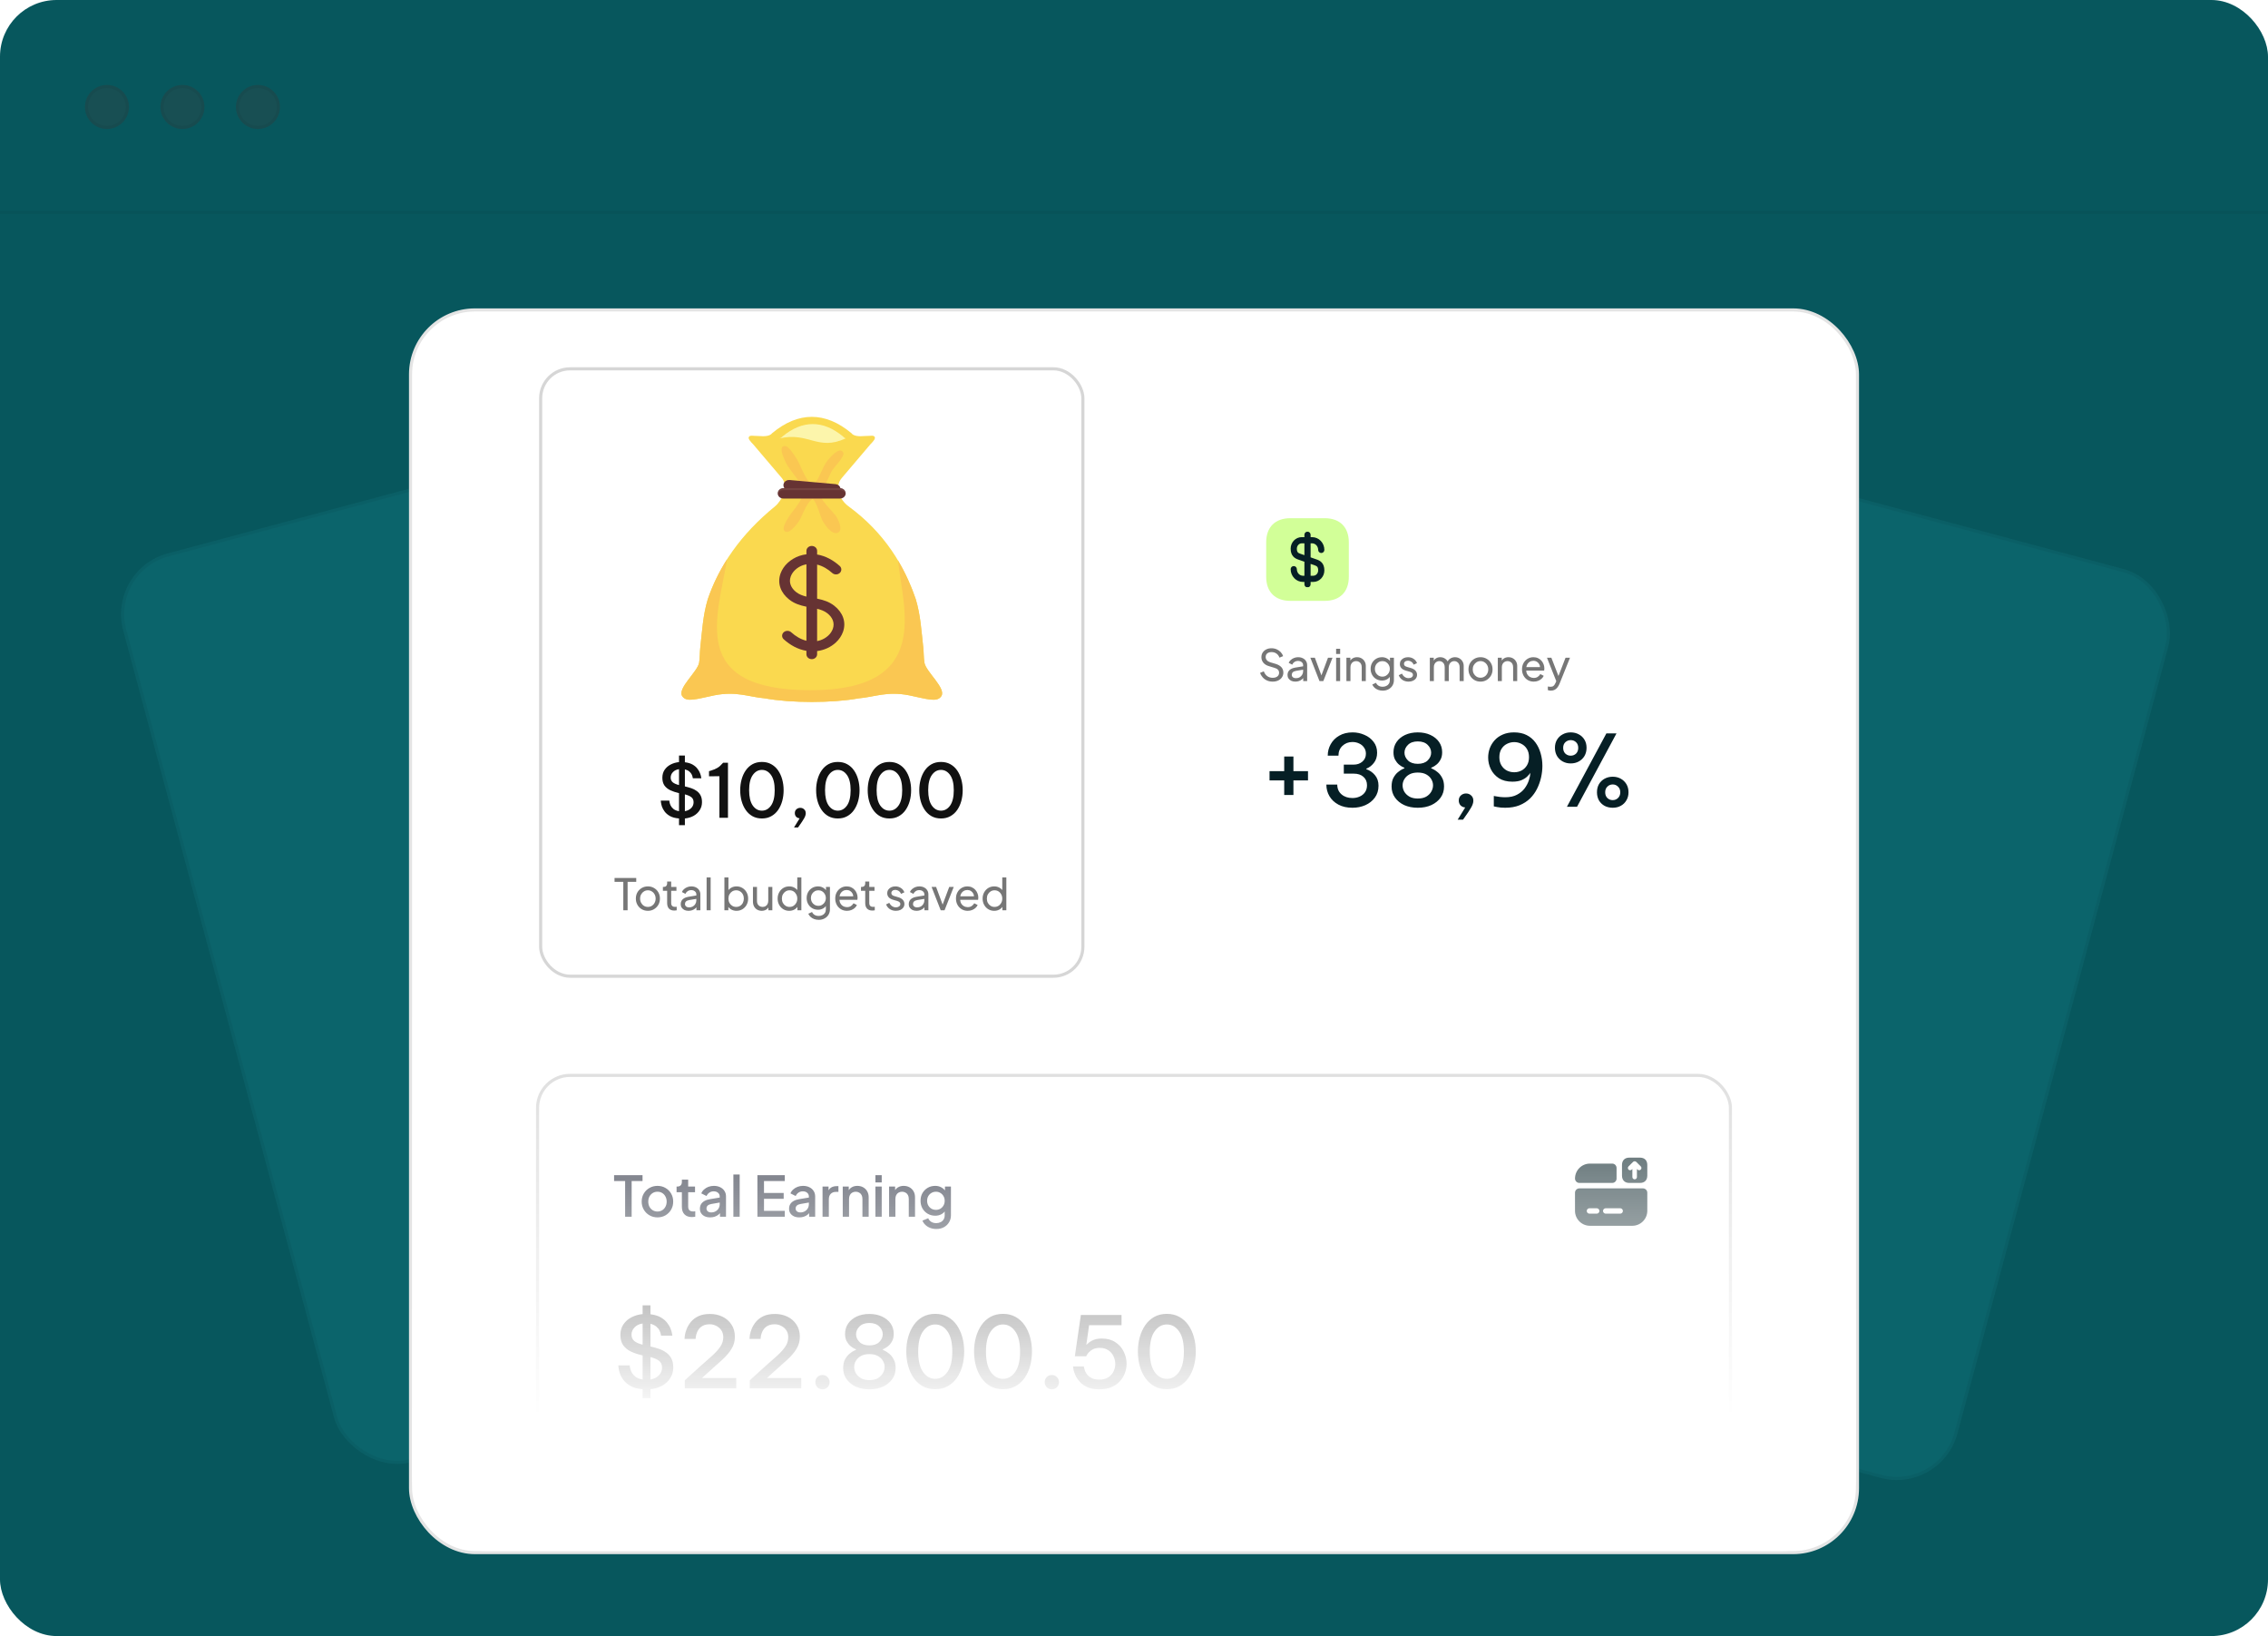 <svg xmlns="http://www.w3.org/2000/svg" width="721" height="520" viewBox="0 0 721 520" fill="none"><g clip-path="url(#clip0_69_1492)"><rect width="721" height="520" rx="18" fill="#07575D"></rect><rect x="552.387" y="148" width="147.124" height="299" rx="20" transform="rotate(15 552.387 148)" fill="#0B646B"></rect><rect x="552.74" y="148.612" width="146.124" height="298" rx="19.5" transform="rotate(15 552.74 148.612)" stroke="black" stroke-opacity="0.05"></rect><rect x="34" y="181.079" width="147.124" height="299" rx="20" transform="rotate(-15 34 181.079)" fill="#0B646B"></rect><rect x="34.612" y="181.432" width="146.124" height="298" rx="19.5" transform="rotate(-15 34.612 181.432)" stroke="black" stroke-opacity="0.05"></rect><rect x="130.508" y="98.507" width="459.985" height="394.976" rx="20.492" fill="white"></rect><rect x="130.508" y="98.507" width="459.985" height="394.976" rx="20.492" stroke="#E4E4E4" stroke-width="0.985"></rect><g filter="url(#filter0_d_69_1492)"><rect x="171.384" y="116.731" width="173.356" height="194.041" rx="9.85" fill="white"></rect><rect x="171.876" y="117.223" width="172.371" height="193.056" rx="9.357" stroke="#D6D6D6" stroke-width="0.985"></rect></g><path d="M215.858 262.27V260.142C214.692 260.047 213.738 259.795 212.998 259.385C212.273 258.976 211.705 258.495 211.296 257.943C210.886 257.392 210.594 256.856 210.421 256.336C210.263 255.8 210.161 255.359 210.114 255.012C210.082 254.65 210.066 254.468 210.066 254.468H212.785C212.785 254.468 212.801 254.618 212.832 254.918C212.879 255.201 212.99 255.548 213.163 255.958C213.352 256.368 213.66 256.754 214.085 257.116C214.511 257.463 215.102 257.699 215.858 257.825V252.081L215.74 252.057C214.779 251.837 213.904 251.545 213.116 251.183C212.344 250.82 211.721 250.324 211.248 249.693C210.791 249.047 210.563 248.22 210.563 247.211C210.563 246.218 210.807 245.367 211.296 244.658C211.784 243.949 212.43 243.389 213.234 242.98C214.038 242.57 214.912 242.318 215.858 242.223V240.143H217.726V242.271C218.734 242.397 219.562 242.649 220.208 243.027C220.854 243.405 221.358 243.839 221.721 244.327C222.099 244.816 222.375 245.296 222.548 245.769C222.721 246.226 222.832 246.612 222.879 246.927C222.926 247.227 222.95 247.377 222.95 247.377H220.255C220.255 247.377 220.231 247.258 220.184 247.022C220.153 246.786 220.058 246.502 219.9 246.171C219.743 245.84 219.491 245.525 219.144 245.225C218.797 244.926 218.324 244.697 217.726 244.54V249.953L217.938 250.001C218.537 250.142 219.144 250.316 219.759 250.521C220.373 250.726 220.933 251.009 221.437 251.372C221.957 251.718 222.375 252.183 222.69 252.766C223.005 253.334 223.163 254.067 223.163 254.965C223.163 255.895 222.926 256.73 222.453 257.471C221.996 258.211 221.358 258.818 220.539 259.291C219.719 259.748 218.781 260.032 217.726 260.142V262.27H215.858ZM213.21 247.14C213.21 247.755 213.423 248.251 213.849 248.63C214.274 248.992 214.944 249.291 215.858 249.528V244.469C215.039 244.595 214.392 244.91 213.92 245.415C213.447 245.903 213.21 246.478 213.21 247.14ZM220.491 254.989C220.491 254.264 220.247 253.72 219.759 253.357C219.27 252.995 218.592 252.703 217.726 252.483V257.825C218.529 257.683 219.191 257.36 219.711 256.856C220.231 256.352 220.491 255.729 220.491 254.989ZM231.424 242.436V259.929H228.706V246.715L225.396 246.738V245.107L225.964 244.942C226.846 244.674 227.555 244.374 228.091 244.043C228.643 243.713 229.163 243.255 229.651 242.672L229.864 242.436H231.424ZM242.213 260.142C241.094 260.142 240.101 259.906 239.235 259.433C238.384 258.96 237.666 258.306 237.083 257.471C236.5 256.635 236.059 255.682 235.76 254.61C235.46 253.523 235.31 252.372 235.31 251.159C235.31 249.945 235.46 248.803 235.76 247.731C236.059 246.644 236.5 245.682 237.083 244.847C237.666 244.012 238.384 243.358 239.235 242.885C240.101 242.412 241.094 242.176 242.213 242.176C243.332 242.176 244.317 242.412 245.168 242.885C246.035 243.358 246.76 244.012 247.343 244.847C247.926 245.682 248.367 246.644 248.667 247.731C248.966 248.803 249.116 249.945 249.116 251.159C249.116 252.372 248.966 253.523 248.667 254.61C248.367 255.682 247.926 256.635 247.343 257.471C246.76 258.306 246.035 258.96 245.168 259.433C244.317 259.906 243.332 260.142 242.213 260.142ZM242.213 257.66C243.379 257.66 244.349 257.116 245.121 256.029C245.893 254.926 246.279 253.302 246.279 251.159C246.279 249.031 245.893 247.424 245.121 246.336C244.349 245.249 243.379 244.705 242.213 244.705C241.047 244.705 240.078 245.249 239.305 246.336C238.533 247.424 238.147 249.031 238.147 251.159C238.147 253.287 238.525 254.902 239.282 256.005C240.054 257.108 241.031 257.66 242.213 257.66ZM252.416 263.002L254.212 260.095C253.771 260.063 253.401 259.898 253.101 259.598C252.818 259.283 252.676 258.897 252.676 258.44C252.676 257.936 252.841 257.534 253.172 257.234C253.519 256.919 253.929 256.762 254.401 256.762C254.89 256.762 255.3 256.919 255.631 257.234C255.977 257.534 256.151 257.951 256.151 258.487C256.151 258.976 255.97 259.527 255.607 260.142C255.26 260.757 254.677 261.631 253.858 262.766L253.692 263.002H252.416ZM266.348 260.142C265.23 260.142 264.237 259.906 263.37 259.433C262.519 258.96 261.802 258.306 261.219 257.471C260.636 256.635 260.194 255.682 259.895 254.61C259.595 253.523 259.446 252.372 259.446 251.159C259.446 249.945 259.595 248.803 259.895 247.731C260.194 246.644 260.636 245.682 261.219 244.847C261.802 244.012 262.519 243.358 263.37 242.885C264.237 242.412 265.23 242.176 266.348 242.176C267.467 242.176 268.452 242.412 269.303 242.885C270.17 243.358 270.895 244.012 271.478 244.847C272.061 245.682 272.503 246.644 272.802 247.731C273.101 248.803 273.251 249.945 273.251 251.159C273.251 252.372 273.101 253.523 272.802 254.61C272.503 255.682 272.061 256.635 271.478 257.471C270.895 258.306 270.17 258.96 269.303 259.433C268.452 259.906 267.467 260.142 266.348 260.142ZM266.348 257.66C267.515 257.66 268.484 257.116 269.256 256.029C270.028 254.926 270.414 253.302 270.414 251.159C270.414 249.031 270.028 247.424 269.256 246.336C268.484 245.249 267.515 244.705 266.348 244.705C265.182 244.705 264.213 245.249 263.441 246.336C262.669 247.424 262.282 249.031 262.282 251.159C262.282 253.287 262.661 254.902 263.417 256.005C264.189 257.108 265.167 257.66 266.348 257.66ZM282.745 260.142C281.626 260.142 280.633 259.906 279.766 259.433C278.915 258.96 278.198 258.306 277.615 257.471C277.032 256.635 276.591 255.682 276.291 254.61C275.992 253.523 275.842 252.372 275.842 251.159C275.842 249.945 275.992 248.803 276.291 247.731C276.591 246.644 277.032 245.682 277.615 244.847C278.198 244.012 278.915 243.358 279.766 242.885C280.633 242.412 281.626 242.176 282.745 242.176C283.864 242.176 284.849 242.412 285.7 242.885C286.566 243.358 287.291 244.012 287.874 244.847C288.458 245.682 288.899 246.644 289.198 247.731C289.498 248.803 289.647 249.945 289.647 251.159C289.647 252.372 289.498 253.523 289.198 254.61C288.899 255.682 288.458 256.635 287.874 257.471C287.291 258.306 286.566 258.96 285.7 259.433C284.849 259.906 283.864 260.142 282.745 260.142ZM282.745 257.66C283.911 257.66 284.88 257.116 285.652 256.029C286.425 254.926 286.811 253.302 286.811 251.159C286.811 249.031 286.425 247.424 285.652 246.336C284.88 245.249 283.911 244.705 282.745 244.705C281.578 244.705 280.609 245.249 279.837 246.336C279.065 247.424 278.679 249.031 278.679 251.159C278.679 253.287 279.057 254.902 279.813 256.005C280.586 257.108 281.563 257.66 282.745 257.66ZM299.141 260.142C298.022 260.142 297.029 259.906 296.162 259.433C295.311 258.96 294.594 258.306 294.011 257.471C293.428 256.635 292.987 255.682 292.687 254.61C292.388 253.523 292.238 252.372 292.238 251.159C292.238 249.945 292.388 248.803 292.687 247.731C292.987 246.644 293.428 245.682 294.011 244.847C294.594 244.012 295.311 243.358 296.162 242.885C297.029 242.412 298.022 242.176 299.141 242.176C300.26 242.176 301.245 242.412 302.096 242.885C302.963 243.358 303.688 244.012 304.271 244.847C304.854 245.682 305.295 246.644 305.594 247.731C305.894 248.803 306.044 249.945 306.044 251.159C306.044 252.372 305.894 253.523 305.594 254.61C305.295 255.682 304.854 256.635 304.271 257.471C303.688 258.306 302.963 258.96 302.096 259.433C301.245 259.906 300.26 260.142 299.141 260.142ZM299.141 257.66C300.307 257.66 301.276 257.116 302.049 256.029C302.821 254.926 303.207 253.302 303.207 251.159C303.207 249.031 302.821 247.424 302.049 246.336C301.276 245.249 300.307 244.705 299.141 244.705C297.975 244.705 297.005 245.249 296.233 246.336C295.461 247.424 295.075 249.031 295.075 251.159C295.075 253.287 295.453 254.902 296.21 256.005C296.982 257.108 297.959 257.66 299.141 257.66Z" fill="#111111"></path><path d="M198.151 289.329V280.296H195.366V279.055H202.26V280.296H199.516V289.329H198.151ZM205.972 289.494C205.255 289.494 204.607 289.329 204.028 288.998C203.448 288.658 202.989 288.193 202.649 287.605C202.308 287.017 202.138 286.35 202.138 285.605C202.138 284.861 202.304 284.199 202.635 283.62C202.975 283.041 203.435 282.581 204.014 282.241C204.593 281.901 205.246 281.73 205.972 281.73C206.689 281.73 207.337 281.901 207.916 282.241C208.495 282.572 208.95 283.027 209.281 283.606C209.622 284.185 209.792 284.852 209.792 285.605C209.792 286.359 209.617 287.03 209.268 287.619C208.918 288.198 208.454 288.658 207.875 288.998C207.305 289.329 206.671 289.494 205.972 289.494ZM205.972 288.253C206.432 288.253 206.845 288.138 207.213 287.908C207.59 287.678 207.884 287.361 208.095 286.957C208.316 286.552 208.426 286.102 208.426 285.605C208.426 285.1 208.316 284.654 208.095 284.268C207.884 283.872 207.59 283.56 207.213 283.33C206.845 283.091 206.432 282.972 205.972 282.972C205.503 282.972 205.08 283.091 204.703 283.33C204.335 283.56 204.041 283.872 203.821 284.268C203.6 284.654 203.49 285.1 203.49 285.605C203.49 286.102 203.6 286.552 203.821 286.957C204.041 287.361 204.335 287.678 204.703 287.908C205.08 288.138 205.503 288.253 205.972 288.253ZM214.35 289.411C213.623 289.411 213.062 289.205 212.667 288.791C212.281 288.377 212.088 287.793 212.088 287.04V283.123H210.737V281.896H211.012C211.343 281.896 211.605 281.795 211.798 281.593C211.991 281.39 212.088 281.124 212.088 280.793V280.186H213.37V281.896H215.039V283.123H213.37V286.998C213.37 287.246 213.407 287.462 213.481 287.646C213.564 287.83 213.697 287.977 213.881 288.088C214.065 288.189 214.308 288.239 214.612 288.239C214.676 288.239 214.754 288.235 214.846 288.225C214.947 288.216 215.039 288.207 215.122 288.198V289.329C215.002 289.356 214.869 289.375 214.722 289.384C214.575 289.402 214.451 289.411 214.35 289.411ZM218.881 289.494C218.394 289.494 217.962 289.407 217.585 289.232C217.218 289.048 216.928 288.8 216.717 288.487C216.505 288.166 216.399 287.798 216.399 287.384C216.399 286.989 216.482 286.635 216.648 286.322C216.822 286.001 217.089 285.73 217.447 285.509C217.815 285.288 218.275 285.132 218.826 285.04L221.584 284.585V285.661L219.116 286.074C218.638 286.157 218.289 286.309 218.068 286.529C217.856 286.75 217.751 287.021 217.751 287.343C217.751 287.646 217.87 287.899 218.109 288.101C218.357 288.304 218.665 288.405 219.033 288.405C219.502 288.405 219.907 288.308 220.247 288.115C220.596 287.913 220.867 287.642 221.06 287.302C221.263 286.961 221.364 286.584 221.364 286.171V284.282C221.364 283.877 221.212 283.551 220.909 283.303C220.614 283.045 220.224 282.916 219.736 282.916C219.314 282.916 218.937 283.027 218.606 283.247C218.284 283.459 218.045 283.744 217.889 284.102L216.772 283.523C216.91 283.183 217.13 282.88 217.434 282.613C217.737 282.337 218.091 282.121 218.495 281.965C218.9 281.809 219.323 281.73 219.764 281.73C220.334 281.73 220.835 281.841 221.267 282.061C221.699 282.273 222.035 282.572 222.274 282.958C222.522 283.335 222.646 283.776 222.646 284.282V289.329H221.391V287.922L221.626 288.005C221.469 288.299 221.258 288.556 220.991 288.777C220.725 288.998 220.412 289.172 220.054 289.301C219.695 289.43 219.304 289.494 218.881 289.494ZM224.634 289.329V278.89H225.917V289.329H224.634ZM234.138 289.494C233.54 289.494 232.993 289.361 232.497 289.094C232.01 288.828 231.633 288.451 231.366 287.963L231.545 287.743V289.329H230.29V278.89H231.573V283.496L231.38 283.178C231.656 282.737 232.033 282.388 232.511 282.13C232.989 281.864 233.536 281.73 234.152 281.73C234.85 281.73 235.475 281.901 236.027 282.241C236.588 282.581 237.029 283.045 237.351 283.633C237.673 284.213 237.833 284.875 237.833 285.619C237.833 286.345 237.673 287.003 237.351 287.591C237.029 288.179 236.588 288.644 236.027 288.984C235.475 289.324 234.846 289.494 234.138 289.494ZM234.041 288.253C234.51 288.253 234.928 288.138 235.296 287.908C235.664 287.678 235.949 287.366 236.151 286.971C236.362 286.566 236.468 286.116 236.468 285.619C236.468 285.104 236.362 284.654 236.151 284.268C235.949 283.872 235.664 283.56 235.296 283.33C234.928 283.091 234.51 282.972 234.041 282.972C233.572 282.972 233.149 283.086 232.773 283.316C232.405 283.546 232.111 283.863 231.89 284.268C231.679 284.663 231.573 285.114 231.573 285.619C231.573 286.116 231.679 286.566 231.89 286.971C232.111 287.366 232.405 287.678 232.773 287.908C233.149 288.138 233.572 288.253 234.041 288.253ZM242.149 289.494C241.616 289.494 241.133 289.37 240.701 289.122C240.278 288.874 239.947 288.529 239.708 288.088C239.478 287.637 239.363 287.122 239.363 286.543V281.896H240.646V286.405C240.646 286.773 240.719 287.095 240.866 287.37C241.023 287.646 241.234 287.862 241.501 288.019C241.776 288.175 242.089 288.253 242.438 288.253C242.788 288.253 243.096 288.175 243.362 288.019C243.638 287.862 243.85 287.637 243.997 287.343C244.153 287.049 244.231 286.699 244.231 286.295V281.896H245.527V289.329H244.272V287.881L244.479 288.005C244.305 288.474 244.006 288.841 243.583 289.108C243.169 289.365 242.691 289.494 242.149 289.494ZM250.893 289.494C250.194 289.494 249.564 289.324 249.003 288.984C248.452 288.644 248.015 288.179 247.693 287.591C247.372 287.003 247.211 286.345 247.211 285.619C247.211 284.875 247.372 284.213 247.693 283.633C248.015 283.045 248.452 282.581 249.003 282.241C249.564 281.901 250.194 281.73 250.893 281.73C251.508 281.73 252.055 281.864 252.534 282.13C253.012 282.388 253.388 282.737 253.664 283.178L253.457 283.496V278.89H254.754V289.329H253.499V287.743L253.664 287.963C253.407 288.451 253.03 288.828 252.534 289.094C252.046 289.361 251.499 289.494 250.893 289.494ZM251.003 288.253C251.472 288.253 251.89 288.138 252.258 287.908C252.625 287.678 252.915 287.366 253.126 286.971C253.347 286.566 253.457 286.116 253.457 285.619C253.457 285.114 253.347 284.663 253.126 284.268C252.915 283.863 252.625 283.546 252.258 283.316C251.89 283.086 251.472 282.972 251.003 282.972C250.543 282.972 250.125 283.091 249.748 283.33C249.38 283.56 249.091 283.872 248.879 284.268C248.668 284.654 248.562 285.104 248.562 285.619C248.562 286.116 248.668 286.566 248.879 286.971C249.091 287.366 249.38 287.678 249.748 287.908C250.116 288.138 250.534 288.253 251.003 288.253ZM260.283 292.362C259.759 292.362 259.271 292.28 258.821 292.114C258.38 291.949 257.998 291.719 257.676 291.425C257.364 291.14 257.125 290.804 256.959 290.418L258.159 289.866C258.288 290.216 258.531 290.51 258.89 290.749C259.258 290.997 259.717 291.121 260.269 291.121C260.692 291.121 261.073 291.039 261.413 290.873C261.763 290.717 262.038 290.478 262.241 290.156C262.443 289.843 262.544 289.462 262.544 289.011V287.343L262.779 287.591C262.521 288.097 262.149 288.483 261.662 288.749C261.184 289.016 260.655 289.149 260.076 289.149C259.377 289.149 258.752 288.988 258.2 288.667C257.649 288.336 257.217 287.89 256.904 287.329C256.592 286.759 256.435 286.129 256.435 285.44C256.435 284.741 256.592 284.112 256.904 283.551C257.217 282.99 257.644 282.549 258.187 282.227C258.738 281.896 259.363 281.73 260.062 281.73C260.641 281.73 261.165 281.864 261.634 282.13C262.112 282.388 262.494 282.746 262.779 283.206L262.585 283.551V281.896H263.84V289.011C263.84 289.655 263.689 290.23 263.385 290.735C263.082 291.241 262.659 291.636 262.117 291.921C261.583 292.215 260.972 292.362 260.283 292.362ZM260.186 287.908C260.627 287.908 261.023 287.798 261.372 287.577C261.731 287.357 262.015 287.063 262.227 286.695C262.438 286.318 262.544 285.9 262.544 285.44C262.544 284.989 262.438 284.576 262.227 284.199C262.015 283.822 261.731 283.523 261.372 283.303C261.023 283.082 260.627 282.972 260.186 282.972C259.736 282.972 259.326 283.082 258.959 283.303C258.591 283.523 258.301 283.822 258.09 284.199C257.888 284.567 257.787 284.98 257.787 285.44C257.787 285.9 257.888 286.318 258.09 286.695C258.301 287.063 258.586 287.357 258.945 287.577C259.313 287.798 259.726 287.908 260.186 287.908ZM269.248 289.494C268.531 289.494 267.892 289.324 267.332 288.984C266.771 288.644 266.33 288.179 266.008 287.591C265.686 286.994 265.525 286.327 265.525 285.592C265.525 284.847 265.681 284.185 265.994 283.606C266.316 283.027 266.748 282.572 267.29 282.241C267.842 281.901 268.458 281.73 269.138 281.73C269.69 281.73 270.177 281.832 270.6 282.034C271.032 282.227 271.395 282.494 271.689 282.834C271.993 283.165 272.222 283.546 272.379 283.978C272.544 284.401 272.627 284.842 272.627 285.302C272.627 285.403 272.618 285.518 272.599 285.647C272.59 285.766 272.576 285.881 272.558 285.992H266.463V284.888H271.813L271.207 285.385C271.289 284.907 271.243 284.479 271.069 284.102C270.894 283.725 270.637 283.427 270.296 283.206C269.956 282.985 269.57 282.875 269.138 282.875C268.706 282.875 268.311 282.985 267.952 283.206C267.594 283.427 267.313 283.744 267.111 284.157C266.918 284.562 266.84 285.045 266.877 285.605C266.84 286.148 266.923 286.626 267.125 287.04C267.336 287.444 267.63 287.761 268.007 287.991C268.393 288.212 268.812 288.322 269.262 288.322C269.759 288.322 270.177 288.207 270.517 287.977C270.857 287.747 271.133 287.453 271.344 287.095L272.42 287.646C272.273 287.986 272.043 288.299 271.731 288.584C271.427 288.86 271.064 289.08 270.641 289.246C270.227 289.411 269.763 289.494 269.248 289.494ZM277.319 289.411C276.593 289.411 276.032 289.205 275.637 288.791C275.25 288.377 275.057 287.793 275.057 287.04V283.123H273.706V281.896H273.982C274.313 281.896 274.575 281.795 274.768 281.593C274.961 281.39 275.057 281.124 275.057 280.793V280.186H276.34V281.896H278.008V283.123H276.34V286.998C276.34 287.246 276.377 287.462 276.45 287.646C276.533 287.83 276.666 287.977 276.85 288.088C277.034 288.189 277.278 288.239 277.581 288.239C277.645 288.239 277.723 288.235 277.815 288.225C277.916 288.216 278.008 288.207 278.091 288.198V289.329C277.972 289.356 277.838 289.375 277.691 289.384C277.544 289.402 277.42 289.411 277.319 289.411ZM284.811 289.494C284.067 289.494 283.419 289.31 282.867 288.943C282.315 288.575 281.925 288.078 281.695 287.453L282.715 286.957C282.927 287.398 283.216 287.747 283.584 288.005C283.952 288.262 284.361 288.391 284.811 288.391C285.216 288.391 285.551 288.294 285.818 288.101C286.085 287.908 286.218 287.655 286.218 287.343C286.218 287.122 286.154 286.948 286.025 286.819C285.905 286.681 285.758 286.575 285.584 286.502C285.409 286.419 285.248 286.359 285.101 286.322L283.984 286.005C283.313 285.812 282.821 285.536 282.508 285.178C282.205 284.819 282.053 284.401 282.053 283.923C282.053 283.482 282.164 283.1 282.384 282.779C282.614 282.448 282.922 282.19 283.308 282.006C283.704 281.822 284.145 281.73 284.632 281.73C285.285 281.73 285.869 281.896 286.383 282.227C286.907 282.558 287.28 283.022 287.5 283.62L286.452 284.102C286.287 283.716 286.039 283.413 285.708 283.192C285.377 282.962 285.004 282.847 284.591 282.847C284.214 282.847 283.915 282.944 283.694 283.137C283.474 283.321 283.363 283.555 283.363 283.84C283.363 284.052 283.419 284.226 283.529 284.364C283.639 284.493 283.773 284.594 283.929 284.668C284.085 284.732 284.237 284.787 284.384 284.833L285.597 285.192C286.204 285.366 286.673 285.638 287.004 286.005C287.344 286.373 287.514 286.814 287.514 287.329C287.514 287.743 287.399 288.115 287.169 288.446C286.94 288.777 286.622 289.034 286.218 289.218C285.813 289.402 285.345 289.494 284.811 289.494ZM291.372 289.494C290.884 289.494 290.452 289.407 290.075 289.232C289.708 289.048 289.418 288.8 289.207 288.487C288.995 288.166 288.89 287.798 288.89 287.384C288.89 286.989 288.972 286.635 289.138 286.322C289.312 286.001 289.579 285.73 289.938 285.509C290.305 285.288 290.765 285.132 291.317 285.04L294.074 284.585V285.661L291.606 286.074C291.128 286.157 290.779 286.309 290.558 286.529C290.347 286.75 290.241 287.021 290.241 287.343C290.241 287.646 290.36 287.899 290.599 288.101C290.848 288.304 291.156 288.405 291.523 288.405C291.992 288.405 292.397 288.308 292.737 288.115C293.086 287.913 293.357 287.642 293.55 287.302C293.753 286.961 293.854 286.584 293.854 286.171V284.282C293.854 283.877 293.702 283.551 293.399 283.303C293.105 283.045 292.714 282.916 292.227 282.916C291.804 282.916 291.427 283.027 291.096 283.247C290.774 283.459 290.535 283.744 290.379 284.102L289.262 283.523C289.4 283.183 289.62 282.88 289.924 282.613C290.227 282.337 290.581 282.121 290.986 281.965C291.39 281.809 291.813 281.73 292.254 281.73C292.824 281.73 293.325 281.841 293.757 282.061C294.189 282.273 294.525 282.572 294.764 282.958C295.012 283.335 295.136 283.776 295.136 284.282V289.329H293.881V287.922L294.116 288.005C293.96 288.299 293.748 288.556 293.481 288.777C293.215 288.998 292.902 289.172 292.544 289.301C292.185 289.43 291.795 289.494 291.372 289.494ZM299.058 289.329L296.149 281.896H297.583L299.913 288.184H299.417L301.761 281.896H303.195L300.272 289.329H299.058ZM307.628 289.494C306.911 289.494 306.272 289.324 305.711 288.984C305.15 288.644 304.709 288.179 304.387 287.591C304.066 286.994 303.905 286.327 303.905 285.592C303.905 284.847 304.061 284.185 304.374 283.606C304.695 283.027 305.127 282.572 305.67 282.241C306.221 281.901 306.837 281.73 307.518 281.73C308.069 281.73 308.556 281.832 308.979 282.034C309.411 282.227 309.774 282.494 310.069 282.834C310.372 283.165 310.602 283.546 310.758 283.978C310.924 284.401 311.006 284.842 311.006 285.302C311.006 285.403 310.997 285.518 310.979 285.647C310.97 285.766 310.956 285.881 310.937 285.992H304.842V284.888H310.193L309.586 285.385C309.669 284.907 309.623 284.479 309.448 284.102C309.273 283.725 309.016 283.427 308.676 283.206C308.336 282.985 307.95 282.875 307.518 282.875C307.086 282.875 306.69 282.985 306.332 283.206C305.973 283.427 305.693 283.744 305.49 284.157C305.297 284.562 305.219 285.045 305.256 285.605C305.219 286.148 305.302 286.626 305.504 287.04C305.716 287.444 306.01 287.761 306.387 287.991C306.773 288.212 307.191 288.322 307.642 288.322C308.138 288.322 308.556 288.207 308.897 287.977C309.237 287.747 309.512 287.453 309.724 287.095L310.8 287.646C310.652 287.986 310.423 288.299 310.11 288.584C309.807 288.86 309.444 289.08 309.021 289.246C308.607 289.411 308.143 289.494 307.628 289.494ZM316.057 289.494C315.358 289.494 314.729 289.324 314.168 288.984C313.616 288.644 313.18 288.179 312.858 287.591C312.536 287.003 312.375 286.345 312.375 285.619C312.375 284.875 312.536 284.213 312.858 283.633C313.18 283.045 313.616 282.581 314.168 282.241C314.729 281.901 315.358 281.73 316.057 281.73C316.673 281.73 317.22 281.864 317.698 282.13C318.176 282.388 318.553 282.737 318.829 283.178L318.622 283.496V278.89H319.918V289.329H318.663V287.743L318.829 287.963C318.571 288.451 318.194 288.828 317.698 289.094C317.211 289.361 316.664 289.494 316.057 289.494ZM316.167 288.253C316.636 288.253 317.054 288.138 317.422 287.908C317.79 287.678 318.079 287.366 318.291 286.971C318.512 286.566 318.622 286.116 318.622 285.619C318.622 285.114 318.512 284.663 318.291 284.268C318.079 283.863 317.79 283.546 317.422 283.316C317.054 283.086 316.636 282.972 316.167 282.972C315.708 282.972 315.289 283.091 314.912 283.33C314.545 283.56 314.255 283.872 314.044 284.268C313.832 284.654 313.726 285.104 313.726 285.619C313.726 286.116 313.832 286.566 314.044 286.971C314.255 287.366 314.545 287.678 314.912 287.908C315.28 288.138 315.698 288.253 316.167 288.253Z" fill="#767676"></path><g clip-path="url(#clip1_69_1492)"><path fill-rule="evenodd" clip-rule="evenodd" d="M246.388 160.925C235.349 169.922 228.582 179.966 224.999 190.471C223.486 195.491 223.208 200.536 222.615 205.894C222.444 207.429 222.511 209.027 222.253 210.62C221.778 213.529 215.172 218.838 216.908 221.315C218.295 223.294 221.277 222.216 227.108 221.002C234.175 219.619 238.022 221.529 243.195 221.971C251.463 223.488 264.668 223.488 272.938 221.971C278.109 221.527 281.958 219.619 289.024 221.002C294.855 222.216 297.84 223.296 299.225 221.315C300.958 218.838 294.353 213.529 293.88 210.62C293.622 209.027 293.687 207.429 293.518 205.894C292.923 200.536 292.647 195.491 291.132 190.471C287.549 179.966 281.284 169.369 269.742 160.925C267.022 158.935 265.137 154.832 267.579 151.956L276.667 141.259C277.665 140.235 278.42 139.386 278.034 138.831C277.65 138.276 276.891 138.565 275.045 138.577C272.89 138.782 271.31 138.57 270.668 137.682C262.379 130.762 253.754 130.762 245.465 137.682C244.822 138.57 243.242 138.782 241.087 138.577C239.241 138.565 238.483 138.276 238.099 138.831C237.713 139.386 238.467 140.235 239.466 141.259L248.553 151.956C250.709 154.497 248.65 159.08 246.388 160.925Z" fill="#FAD94F"></path><path fill-rule="evenodd" clip-rule="evenodd" d="M260.519 157C261.264 159.351 264.043 161.867 265.588 163.773C266.322 164.679 268.182 168.444 266.427 169.29C264.398 170.269 261.908 166.427 261.329 165.181C260.842 164.138 259.5 159.353 258.336 158.525C255.931 160.187 255.171 164.353 253.482 166.35C252.848 167.101 250.921 169.714 249.598 168.926C248.276 168.141 250.057 165.477 250.537 164.64C251.173 163.532 252.131 162.441 252.899 161.395C254.045 159.854 255.003 158.203 255.758 156.469L255.785 156.404L255.825 156.344C256.323 155.5 250.811 149.042 250.129 147.623C249.771 146.875 246.907 141.592 249.598 141.755C250.653 141.82 252.091 144.067 252.612 144.798C254.851 147.942 255.257 151.553 258.384 154.42C260.283 152.828 261.374 148.423 263.117 146.315C263.811 145.476 266.878 141.746 268.038 143.781C268.783 145.088 265.014 148.419 264.219 150.065C263.05 152.48 262.203 154.831 260.519 157ZM257.722 219.373C218.565 219.373 228.153 196.015 231.157 177.707C228.582 181.731 226.515 186.012 224.995 190.468C223.482 195.488 223.204 200.533 222.611 205.891C222.44 207.426 222.507 209.024 222.249 210.617C221.774 213.526 215.169 218.835 216.904 221.312C218.291 223.291 221.273 222.213 227.105 220.999C234.171 219.616 238.018 221.526 243.191 221.968C251.459 223.485 264.664 223.485 272.934 221.968C278.105 221.524 281.954 219.616 289.02 220.999C294.851 222.213 297.836 223.293 299.221 221.312C300.954 218.835 294.349 213.526 293.876 210.617C293.618 209.024 293.683 207.426 293.514 205.891C292.919 200.533 292.643 195.488 291.128 190.468C289.714 186.323 287.882 182.163 285.472 178.127C287.133 193.677 296.354 219.373 257.722 219.373Z" fill="#FAC752"></path><path fill-rule="evenodd" clip-rule="evenodd" d="M247.685 139.377C257.077 137.126 259.953 143.487 268.869 139.323C268.536 139.227 268.246 139.033 268.044 138.77C261.683 133.458 255.064 133.458 248.703 138.77C248.49 139.064 248.144 139.261 247.685 139.377Z" fill="#FCF5AB"></path><path d="M259.763 203.769V193.495C260.945 193.776 262.066 194.176 263.019 194.925C264.633 196.19 265.438 197.953 264.759 199.865C264.463 200.67 263.97 201.4 263.317 202C262.612 202.658 261.76 203.167 260.819 203.49L259.763 203.769ZM250.388 178.923C249.367 179.868 248.596 181.017 248.136 182.28C247.019 185.423 248.221 188.465 250.902 190.568C252.535 191.849 254.338 192.418 256.363 192.833V203.658C254.529 203.213 252.9 202.194 251.55 200.982C251.392 200.832 251.203 200.713 250.994 200.631C250.785 200.55 250.56 200.508 250.334 200.508C250.107 200.508 249.882 200.549 249.673 200.63C249.464 200.711 249.274 200.83 249.116 200.98C248.958 201.129 248.833 201.306 248.751 201.501C248.668 201.695 248.629 201.903 248.634 202.111C248.64 202.32 248.692 202.525 248.786 202.715C248.879 202.906 249.014 203.076 249.18 203.218C251.176 205.009 253.605 206.401 256.363 206.861V208.015C256.384 208.417 256.572 208.796 256.889 209.074C257.205 209.351 257.626 209.506 258.063 209.506C258.5 209.506 258.92 209.351 259.237 209.074C259.554 208.796 259.742 208.417 259.763 208.015V206.933C262.032 206.651 264.134 205.684 265.742 204.184C266.762 203.239 267.532 202.091 267.991 200.828C269.108 197.689 267.909 194.646 265.226 192.541C263.59 191.26 261.79 190.689 259.763 190.274V179.449C261.597 179.897 263.226 180.917 264.575 182.126C264.735 182.269 264.924 182.382 265.132 182.458C265.339 182.534 265.56 182.571 265.783 182.569C266.006 182.566 266.227 182.523 266.432 182.442C266.637 182.36 266.822 182.243 266.978 182.096C267.133 181.949 267.256 181.775 267.339 181.584C267.421 181.394 267.462 181.19 267.459 180.985C267.456 180.779 267.409 180.577 267.321 180.388C267.233 180.2 267.105 180.029 266.945 179.886C264.95 178.095 262.521 176.707 259.763 176.243V175.088C259.763 174.674 259.584 174.276 259.265 173.982C258.946 173.689 258.514 173.524 258.063 173.524C257.612 173.524 257.179 173.689 256.861 173.982C256.542 174.276 256.363 174.674 256.363 175.088V176.17C255.594 176.266 254.838 176.444 254.111 176.694C252.711 177.184 251.441 177.944 250.388 178.923ZM256.363 179.347V189.622C255.181 189.339 254.058 188.938 253.106 188.192C251.493 186.925 250.685 185.162 251.367 183.251C251.653 182.447 252.167 181.718 252.809 181.116C253.516 180.459 254.369 179.951 255.309 179.625L256.363 179.347ZM249.348 155.142C249.156 154.878 249.05 154.568 249.043 154.251C249.036 153.933 249.129 153.62 249.309 153.35C249.49 153.079 249.751 152.861 250.062 152.723C250.373 152.585 250.721 152.532 251.064 152.57L265.651 153.88C266.018 153.921 266.362 154.064 266.637 154.291C266.912 154.518 267.104 154.818 267.188 155.149C267.652 155.183 268.085 155.382 268.393 155.704C268.702 156.026 268.863 156.445 268.843 156.873C268.823 157.302 268.623 157.707 268.285 158.003C267.948 158.298 267.498 158.462 267.032 158.46H249.096C248.854 158.467 248.613 158.43 248.387 158.35C248.161 158.27 247.955 158.149 247.781 157.994C247.607 157.839 247.469 157.654 247.375 157.449C247.28 157.244 247.231 157.023 247.231 156.801C247.231 156.578 247.28 156.358 247.375 156.153C247.469 155.948 247.607 155.762 247.781 155.608C247.955 155.453 248.161 155.332 248.387 155.252C248.613 155.172 248.854 155.134 249.096 155.142H249.348Z" fill="#663333"></path><path fill-rule="evenodd" clip-rule="evenodd" d="M249.093 155.766H267.03C267.91 155.766 268.643 156.348 268.803 157.114C268.852 156.874 268.843 156.627 268.777 156.391C268.711 156.155 268.588 155.935 268.419 155.747C268.25 155.559 268.037 155.408 267.797 155.304C267.557 155.2 267.295 155.146 267.03 155.146H249.093C248.828 155.146 248.566 155.2 248.326 155.304C248.086 155.408 247.873 155.559 247.704 155.747C247.535 155.935 247.413 156.155 247.346 156.391C247.28 156.627 247.271 156.874 247.32 157.114C247.4 156.735 247.62 156.393 247.944 156.147C248.267 155.901 248.674 155.766 249.093 155.766Z" fill="#B08C7D" fill-opacity="0.188"></path></g><g filter="url(#filter1_d_69_1492)"><rect x="376.26" y="146.322" width="167.279" height="134.858" rx="9.85" fill="white"></rect><rect x="408.765" y="168.975" width="13.79" height="17.73" fill="#061F25"></rect><path d="M414.674 172.694V176.45L413.347 175.99C412.678 175.754 412.271 175.53 412.271 174.388C412.271 173.455 412.967 172.694 413.82 172.694H414.674Z" fill="#D2FF98"></path><path d="M419.048 181.296C419.048 182.228 418.352 182.99 417.498 182.99H416.645V179.234L417.971 179.694C418.641 179.93 419.048 180.153 419.048 181.296Z" fill="#D2FF98"></path><path d="M421.161 164.709H410.156C405.375 164.709 402.525 167.559 402.525 172.339V183.345C402.525 188.125 405.375 190.975 410.156 190.975H421.161C425.942 190.975 428.791 188.125 428.791 183.345V172.339C428.791 167.559 425.942 164.709 421.161 164.709ZM418.627 177.842C419.651 178.196 421.017 178.945 421.017 181.296C421.017 183.318 419.441 184.96 417.497 184.96H416.643V185.722C416.643 186.26 416.197 186.707 415.658 186.707C415.12 186.707 414.673 186.26 414.673 185.722V184.96H414.201C412.047 184.96 410.3 183.134 410.3 180.902C410.3 180.363 410.734 179.917 411.285 179.917C411.824 179.917 412.27 180.363 412.27 180.902C412.27 182.057 413.137 182.99 414.201 182.99H414.673V178.538L412.69 177.842C411.666 177.487 410.3 176.739 410.3 174.388C410.3 172.365 411.876 170.724 413.82 170.724H414.673V169.962C414.673 169.424 415.12 168.977 415.658 168.977C416.197 168.977 416.643 169.424 416.643 169.962V170.724H417.116C419.27 170.724 421.017 172.549 421.017 174.782C421.017 175.32 420.583 175.767 420.032 175.767C419.493 175.767 419.047 175.32 419.047 174.782C419.047 173.626 418.18 172.694 417.116 172.694H416.643V177.146L418.627 177.842Z" fill="#D2FF98"></path><path d="M404.574 216.646C403.921 216.646 403.324 216.527 402.781 216.288C402.239 216.04 401.779 215.704 401.402 215.281C401.026 214.858 400.754 214.385 400.589 213.861L401.761 213.378C402.009 214.04 402.377 214.55 402.864 214.909C403.361 215.258 403.94 215.433 404.602 215.433C405.006 215.433 405.36 215.369 405.664 215.24C405.967 215.111 406.201 214.932 406.367 214.702C406.541 214.463 406.629 214.187 406.629 213.875C406.629 213.443 406.505 213.102 406.256 212.854C406.017 212.597 405.664 212.404 405.195 212.275L403.305 211.696C402.561 211.466 401.991 211.103 401.596 210.607C401.2 210.11 401.003 209.54 401.003 208.897C401.003 208.336 401.136 207.844 401.402 207.421C401.678 206.989 402.055 206.653 402.533 206.414C403.02 206.166 403.572 206.042 404.188 206.042C404.804 206.042 405.36 206.152 405.857 206.373C406.362 206.594 406.79 206.893 407.139 207.269C407.488 207.637 407.746 208.06 407.911 208.538L406.753 209.021C406.532 208.442 406.201 208.005 405.76 207.711C405.319 207.407 404.799 207.256 404.202 207.256C403.834 207.256 403.508 207.32 403.223 207.449C402.947 207.568 402.731 207.747 402.575 207.987C402.428 208.216 402.354 208.492 402.354 208.814C402.354 209.191 402.473 209.526 402.713 209.821C402.952 210.115 403.315 210.34 403.802 210.496L405.526 211.006C406.335 211.255 406.946 211.609 407.36 212.068C407.773 212.528 407.98 213.098 407.98 213.778C407.98 214.339 407.833 214.835 407.539 215.267C407.254 215.7 406.854 216.04 406.339 216.288C405.834 216.527 405.245 216.646 404.574 216.646ZM411.784 216.646C411.297 216.646 410.865 216.559 410.488 216.384C410.12 216.201 409.83 215.952 409.619 215.64C409.407 215.318 409.302 214.95 409.302 214.537C409.302 214.141 409.384 213.787 409.55 213.475C409.725 213.153 409.991 212.882 410.35 212.661C410.717 212.441 411.177 212.284 411.729 212.192L414.487 211.737V212.813L412.018 213.227C411.54 213.309 411.191 213.461 410.97 213.682C410.759 213.902 410.653 214.173 410.653 214.495C410.653 214.799 410.773 215.051 411.012 215.254C411.26 215.456 411.568 215.557 411.936 215.557C412.404 215.557 412.809 215.461 413.149 215.267C413.498 215.065 413.77 214.794 413.963 214.454C414.165 214.114 414.266 213.737 414.266 213.323V211.434C414.266 211.029 414.114 210.703 413.811 210.455C413.517 210.197 413.126 210.069 412.639 210.069C412.216 210.069 411.839 210.179 411.508 210.4C411.186 210.611 410.947 210.896 410.791 211.255L409.674 210.675C409.812 210.335 410.033 210.032 410.336 209.765C410.639 209.49 410.993 209.274 411.398 209.117C411.802 208.961 412.225 208.883 412.666 208.883C413.236 208.883 413.737 208.993 414.169 209.214C414.602 209.425 414.937 209.724 415.176 210.11C415.424 210.487 415.548 210.928 415.548 211.434V216.481H414.294V215.074L414.528 215.157C414.372 215.451 414.16 215.709 413.894 215.929C413.627 216.15 413.315 216.325 412.956 216.453C412.597 216.582 412.207 216.646 411.784 216.646ZM419.471 216.481L416.561 209.048H417.995L420.326 215.336H419.829L422.173 209.048H423.608L420.684 216.481H419.471ZM424.755 216.481V209.048H426.037V216.481H424.755ZM424.755 207.862V206.208H426.037V207.862H424.755ZM428.027 216.481V209.048H429.282V210.496L429.075 210.372C429.259 209.903 429.553 209.54 429.958 209.283C430.372 209.016 430.854 208.883 431.406 208.883C431.939 208.883 432.412 209.002 432.826 209.241C433.249 209.48 433.58 209.811 433.819 210.234C434.067 210.657 434.191 211.135 434.191 211.668V216.481H432.895V212.082C432.895 211.668 432.821 211.319 432.674 211.034C432.527 210.749 432.316 210.528 432.04 210.372C431.773 210.207 431.466 210.124 431.116 210.124C430.767 210.124 430.454 210.207 430.178 210.372C429.912 210.528 429.7 210.754 429.544 211.048C429.388 211.333 429.31 211.678 429.31 212.082V216.481H428.027ZM439.57 219.515C439.046 219.515 438.559 219.432 438.109 219.266C437.667 219.101 437.286 218.871 436.964 218.577C436.652 218.292 436.412 217.956 436.247 217.57L437.447 217.019C437.575 217.368 437.819 217.662 438.178 217.901C438.545 218.15 439.005 218.274 439.557 218.274C439.979 218.274 440.361 218.191 440.701 218.025C441.05 217.869 441.326 217.63 441.528 217.308C441.731 216.996 441.832 216.614 441.832 216.164V214.495L442.066 214.743C441.809 215.249 441.437 215.635 440.949 215.902C440.471 216.168 439.943 216.302 439.363 216.302C438.665 216.302 438.04 216.141 437.488 215.819C436.936 215.488 436.504 215.042 436.192 214.481C435.879 213.911 435.723 213.282 435.723 212.592C435.723 211.894 435.879 211.264 436.192 210.703C436.504 210.142 436.932 209.701 437.474 209.379C438.026 209.048 438.651 208.883 439.35 208.883C439.929 208.883 440.453 209.016 440.922 209.283C441.4 209.54 441.781 209.899 442.066 210.358L441.873 210.703V209.048H443.128V216.164C443.128 216.807 442.976 217.382 442.673 217.888C442.37 218.393 441.947 218.788 441.404 219.073C440.871 219.368 440.26 219.515 439.57 219.515ZM439.474 215.061C439.915 215.061 440.31 214.95 440.66 214.73C441.018 214.509 441.303 214.215 441.515 213.847C441.726 213.47 441.832 213.052 441.832 212.592C441.832 212.142 441.726 211.728 441.515 211.351C441.303 210.974 441.018 210.675 440.66 210.455C440.31 210.234 439.915 210.124 439.474 210.124C439.023 210.124 438.614 210.234 438.247 210.455C437.879 210.675 437.589 210.974 437.378 211.351C437.176 211.719 437.074 212.133 437.074 212.592C437.074 213.052 437.176 213.47 437.378 213.847C437.589 214.215 437.874 214.509 438.233 214.73C438.6 214.95 439.014 215.061 439.474 215.061ZM447.778 216.646C447.033 216.646 446.385 216.463 445.833 216.095C445.282 215.727 444.891 215.231 444.661 214.606L445.682 214.109C445.893 214.55 446.183 214.9 446.55 215.157C446.918 215.415 447.327 215.543 447.778 215.543C448.182 215.543 448.518 215.447 448.784 215.254C449.051 215.061 449.184 214.808 449.184 214.495C449.184 214.275 449.12 214.1 448.991 213.971C448.872 213.833 448.725 213.728 448.55 213.654C448.375 213.571 448.214 213.512 448.067 213.475L446.95 213.158C446.279 212.965 445.787 212.689 445.475 212.33C445.171 211.972 445.02 211.553 445.02 211.075C445.02 210.634 445.13 210.253 445.351 209.931C445.581 209.6 445.888 209.342 446.275 209.159C446.67 208.975 447.111 208.883 447.598 208.883C448.251 208.883 448.835 209.048 449.35 209.379C449.874 209.71 450.246 210.174 450.467 210.772L449.419 211.255C449.253 210.869 449.005 210.565 448.674 210.345C448.343 210.115 447.971 210 447.557 210C447.18 210 446.881 210.096 446.661 210.289C446.44 210.473 446.33 210.708 446.33 210.993C446.33 211.204 446.385 211.379 446.495 211.517C446.606 211.645 446.739 211.746 446.895 211.82C447.051 211.884 447.203 211.94 447.35 211.986L448.564 212.344C449.17 212.519 449.639 212.79 449.97 213.158C450.31 213.525 450.48 213.967 450.48 214.481C450.48 214.895 450.366 215.267 450.136 215.598C449.906 215.929 449.589 216.187 449.184 216.371C448.78 216.555 448.311 216.646 447.778 216.646ZM454.543 216.481V209.048H455.798V210.565L455.618 210.331C455.802 209.862 456.096 209.503 456.501 209.255C456.905 209.007 457.361 208.883 457.866 208.883C458.445 208.883 458.965 209.044 459.424 209.365C459.893 209.687 460.215 210.11 460.39 210.634L460.031 210.648C460.224 210.069 460.551 209.632 461.01 209.338C461.47 209.035 461.98 208.883 462.541 208.883C463.056 208.883 463.52 209.002 463.934 209.241C464.356 209.48 464.692 209.811 464.94 210.234C465.188 210.657 465.313 211.135 465.313 211.668V216.481H464.016V212.082C464.016 211.668 463.943 211.319 463.796 211.034C463.649 210.749 463.446 210.528 463.189 210.372C462.941 210.207 462.647 210.124 462.306 210.124C461.975 210.124 461.677 210.207 461.41 210.372C461.153 210.528 460.946 210.754 460.79 211.048C460.642 211.333 460.569 211.678 460.569 212.082V216.481H459.273V212.082C459.273 211.668 459.199 211.319 459.052 211.034C458.905 210.749 458.703 210.528 458.445 210.372C458.197 210.207 457.903 210.124 457.563 210.124C457.232 210.124 456.933 210.207 456.666 210.372C456.409 210.528 456.202 210.754 456.046 211.048C455.899 211.333 455.825 211.678 455.825 212.082V216.481H454.543ZM470.664 216.646C469.947 216.646 469.299 216.481 468.72 216.15C468.141 215.81 467.681 215.346 467.341 214.757C467.001 214.169 466.831 213.502 466.831 212.758C466.831 212.013 466.996 211.351 467.327 210.772C467.667 210.193 468.127 209.733 468.706 209.393C469.285 209.053 469.938 208.883 470.664 208.883C471.381 208.883 472.029 209.053 472.609 209.393C473.188 209.724 473.643 210.179 473.974 210.758C474.314 211.337 474.484 212.004 474.484 212.758C474.484 213.512 474.309 214.183 473.96 214.771C473.611 215.35 473.146 215.81 472.567 216.15C471.997 216.481 471.363 216.646 470.664 216.646ZM470.664 215.405C471.124 215.405 471.538 215.29 471.905 215.061C472.282 214.831 472.576 214.514 472.788 214.109C473.008 213.705 473.119 213.254 473.119 212.758C473.119 212.252 473.008 211.806 472.788 211.42C472.576 211.025 472.282 210.712 471.905 210.482C471.538 210.243 471.124 210.124 470.664 210.124C470.195 210.124 469.772 210.243 469.396 210.482C469.028 210.712 468.734 211.025 468.513 211.42C468.292 211.806 468.182 212.252 468.182 212.758C468.182 213.254 468.292 213.705 468.513 214.109C468.734 214.514 469.028 214.831 469.396 215.061C469.772 215.29 470.195 215.405 470.664 215.405ZM476.157 216.481V209.048H477.411V210.496L477.205 210.372C477.388 209.903 477.683 209.54 478.087 209.283C478.501 209.016 478.983 208.883 479.535 208.883C480.068 208.883 480.542 209.002 480.955 209.241C481.378 209.48 481.709 209.811 481.948 210.234C482.196 210.657 482.321 211.135 482.321 211.668V216.481H481.024V212.082C481.024 211.668 480.951 211.319 480.804 211.034C480.657 210.749 480.445 210.528 480.169 210.372C479.903 210.207 479.595 210.124 479.245 210.124C478.896 210.124 478.584 210.207 478.308 210.372C478.041 210.528 477.83 210.754 477.673 211.048C477.517 211.333 477.439 211.678 477.439 212.082V216.481H476.157ZM487.575 216.646C486.858 216.646 486.22 216.476 485.659 216.136C485.098 215.796 484.657 215.332 484.335 214.743C484.013 214.146 483.852 213.479 483.852 212.744C483.852 211.999 484.009 211.337 484.321 210.758C484.643 210.179 485.075 209.724 485.617 209.393C486.169 209.053 486.785 208.883 487.465 208.883C488.017 208.883 488.504 208.984 488.927 209.186C489.359 209.379 489.722 209.646 490.016 209.986C490.32 210.317 490.549 210.698 490.706 211.131C490.871 211.553 490.954 211.995 490.954 212.454C490.954 212.555 490.945 212.67 490.926 212.799C490.917 212.919 490.903 213.034 490.885 213.144H484.79V212.041H490.14L489.534 212.537C489.616 212.059 489.57 211.632 489.396 211.255C489.221 210.878 488.964 210.579 488.624 210.358C488.283 210.138 487.897 210.027 487.465 210.027C487.033 210.027 486.638 210.138 486.279 210.358C485.921 210.579 485.64 210.896 485.438 211.31C485.245 211.714 485.167 212.197 485.204 212.758C485.167 213.3 485.25 213.778 485.452 214.192C485.663 214.596 485.958 214.914 486.334 215.143C486.721 215.364 487.139 215.474 487.589 215.474C488.086 215.474 488.504 215.359 488.844 215.13C489.184 214.9 489.46 214.606 489.672 214.247L490.747 214.799C490.6 215.139 490.37 215.451 490.058 215.736C489.754 216.012 489.391 216.233 488.968 216.398C488.555 216.564 488.09 216.646 487.575 216.646ZM493.026 219.515C492.861 219.515 492.695 219.501 492.53 219.473C492.364 219.446 492.208 219.4 492.061 219.335V218.191C492.162 218.209 492.286 218.228 492.433 218.246C492.589 218.274 492.741 218.287 492.888 218.287C493.32 218.287 493.647 218.191 493.867 217.998C494.097 217.814 494.313 217.492 494.515 217.033L494.984 215.916L494.957 217.033L491.785 209.048H493.178L495.646 215.392H495.232L497.687 209.048H499.107L495.756 217.363C495.6 217.759 495.398 218.117 495.15 218.439C494.911 218.77 494.616 219.032 494.267 219.225C493.918 219.418 493.504 219.515 493.026 219.515Z" fill="#767676"></path><path d="M408.252 252.67V248.037H403.587V245.105H408.252V240.441H411.183V245.105H415.817V248.037H411.183V252.67H408.252ZM429.939 256.736C428.195 256.736 426.703 256.4 425.463 255.727C424.223 255.055 423.278 254.162 422.626 253.048C421.975 251.935 421.649 250.705 421.649 249.361H425.116C425.116 250.663 425.568 251.704 426.472 252.481C427.375 253.258 428.531 253.647 429.939 253.647C430.779 253.647 431.546 253.49 432.24 253.174C432.954 252.859 433.521 252.397 433.942 251.788C434.362 251.178 434.572 250.443 434.572 249.581C434.572 248.468 434.194 247.574 433.437 246.902C432.681 246.23 431.651 245.893 430.349 245.893H427.197V243.025H430.349C431.441 243.025 432.355 242.71 433.091 242.08C433.847 241.428 434.225 240.588 434.225 239.558C434.225 238.802 434.026 238.15 433.627 237.604C433.248 237.037 432.734 236.606 432.082 236.312C431.431 235.996 430.716 235.839 429.939 235.839C428.678 235.839 427.617 236.249 426.755 237.068C425.915 237.867 425.495 238.907 425.495 240.188H422.09C422.09 238.865 422.406 237.646 423.036 236.532C423.666 235.398 424.57 234.494 425.747 233.822C426.944 233.128 428.363 232.781 430.002 232.781C431.326 232.781 432.576 233.044 433.753 233.569C434.95 234.074 435.917 234.809 436.652 235.776C437.409 236.742 437.787 237.898 437.787 239.243C437.787 240.546 437.44 241.628 436.747 242.489C436.075 243.351 435.276 243.96 434.351 244.317V244.475C435.444 244.853 436.358 245.484 437.094 246.366C437.85 247.249 438.228 248.373 438.228 249.739C438.228 251.21 437.84 252.47 437.062 253.521C436.306 254.551 435.297 255.349 434.036 255.917C432.776 256.463 431.41 256.736 429.939 256.736ZM450.71 256.736C449.092 256.736 447.652 256.452 446.392 255.885C445.152 255.297 444.175 254.498 443.46 253.49C442.746 252.481 442.389 251.315 442.389 249.991C442.389 248.856 442.588 247.921 442.988 247.186C443.408 246.429 443.881 245.841 444.406 245.421C444.952 244.979 445.425 244.664 445.824 244.475C446.245 244.286 446.455 244.191 446.455 244.191V244.002C446.455 244.002 446.276 243.929 445.919 243.782C445.562 243.614 445.152 243.34 444.69 242.962C444.248 242.584 443.849 242.08 443.492 241.449C443.156 240.819 442.988 240.041 442.988 239.117C442.988 237.877 443.313 236.784 443.965 235.839C444.616 234.893 445.52 234.147 446.675 233.601C447.852 233.055 449.197 232.781 450.71 232.781C452.244 232.781 453.589 233.055 454.744 233.601C455.921 234.147 456.835 234.893 457.486 235.839C458.138 236.784 458.464 237.867 458.464 239.085C458.464 240.031 458.285 240.819 457.928 241.449C457.591 242.08 457.192 242.584 456.73 242.962C456.268 243.34 455.858 243.614 455.501 243.782C455.165 243.929 454.996 244.002 454.996 244.002V244.191C454.996 244.191 455.196 244.286 455.595 244.475C456.016 244.664 456.488 244.979 457.014 245.421C457.56 245.841 458.033 246.429 458.432 247.186C458.852 247.921 459.062 248.856 459.062 249.991C459.062 251.315 458.705 252.481 457.991 253.49C457.276 254.498 456.289 255.297 455.028 255.885C453.788 256.452 452.349 256.736 450.71 256.736ZM450.71 242.773C452.076 242.773 453.126 242.416 453.862 241.701C454.597 240.966 454.965 240.146 454.965 239.243C454.965 238.297 454.597 237.467 453.862 236.753C453.126 236.017 452.076 235.65 450.71 235.65C449.365 235.65 448.325 236.017 447.589 236.753C446.854 237.467 446.486 238.297 446.486 239.243C446.486 240.146 446.854 240.966 447.589 241.701C448.325 242.416 449.365 242.773 450.71 242.773ZM450.71 253.805C451.781 253.805 452.674 253.605 453.389 253.206C454.103 252.786 454.639 252.26 454.996 251.63C455.375 250.979 455.564 250.306 455.564 249.613C455.564 248.94 455.385 248.299 455.028 247.69C454.671 247.06 454.135 246.545 453.42 246.146C452.706 245.746 451.802 245.547 450.71 245.547C449.638 245.547 448.745 245.746 448.031 246.146C447.316 246.545 446.78 247.06 446.423 247.69C446.066 248.299 445.887 248.94 445.887 249.613C445.887 250.306 446.066 250.979 446.423 251.63C446.801 252.26 447.348 252.786 448.062 253.206C448.777 253.605 449.659 253.805 450.71 253.805ZM463.397 260.518L465.793 256.642C465.204 256.6 464.711 256.379 464.311 255.98C463.933 255.559 463.744 255.045 463.744 254.435C463.744 253.763 463.965 253.227 464.406 252.828C464.868 252.407 465.415 252.197 466.045 252.197C466.696 252.197 467.243 252.407 467.684 252.828C468.146 253.227 468.377 253.784 468.377 254.498C468.377 255.15 468.136 255.885 467.652 256.705C467.19 257.524 466.413 258.69 465.32 260.203L465.099 260.518H463.397ZM481.312 232.781C482.867 232.781 484.202 233.065 485.315 233.632C486.45 234.2 487.385 234.988 488.12 235.996C488.856 236.984 489.402 238.119 489.759 239.4C490.138 240.682 490.327 242.027 490.327 243.435C490.327 244.612 490.19 245.82 489.917 247.06C489.644 248.299 489.224 249.497 488.656 250.653C488.089 251.809 487.343 252.849 486.418 253.773C485.494 254.677 484.37 255.402 483.046 255.948C481.743 256.473 480.22 256.736 478.476 256.736C477.509 256.736 476.668 256.663 475.954 256.515C475.24 256.368 474.882 256.295 474.882 256.295V252.985C474.882 252.985 475.061 253.017 475.418 253.08C475.796 253.143 476.269 253.216 476.837 253.3C477.404 253.364 477.971 253.395 478.539 253.395C480.01 253.395 481.239 253.132 482.226 252.607C483.235 252.082 484.044 251.42 484.653 250.621C485.263 249.802 485.715 248.951 486.009 248.068C486.303 247.186 486.471 246.377 486.513 245.641C486.324 245.935 486.009 246.303 485.567 246.744C485.147 247.186 484.538 247.585 483.739 247.942C482.962 248.278 481.974 248.447 480.776 248.447C479.074 248.447 477.646 248.079 476.49 247.343C475.355 246.587 474.504 245.631 473.937 244.475C473.369 243.298 473.086 242.069 473.086 240.787C473.086 239.779 473.254 238.802 473.59 237.856C473.947 236.91 474.462 236.059 475.135 235.303C475.828 234.525 476.689 233.916 477.719 233.475C478.749 233.013 479.946 232.781 481.312 232.781ZM481.375 235.87C480.556 235.87 479.778 236.059 479.043 236.438C478.328 236.795 477.751 237.331 477.309 238.045C476.868 238.76 476.647 239.632 476.647 240.661C476.647 241.691 476.868 242.563 477.309 243.277C477.751 243.992 478.328 244.538 479.043 244.916C479.778 245.274 480.556 245.452 481.375 245.452C482.195 245.452 482.962 245.274 483.676 244.916C484.391 244.538 484.969 243.992 485.41 243.277C485.851 242.563 486.072 241.691 486.072 240.661C486.072 239.632 485.851 238.76 485.41 238.045C484.969 237.331 484.391 236.795 483.676 236.438C482.962 236.059 482.195 235.87 481.375 235.87ZM499.326 242.647C498.381 242.647 497.53 242.437 496.773 242.017C496.017 241.596 495.418 241.018 494.977 240.283C494.535 239.527 494.315 238.655 494.315 237.667C494.315 236.7 494.535 235.849 494.977 235.114C495.418 234.378 496.017 233.811 496.773 233.412C497.53 232.992 498.381 232.781 499.326 232.781C500.293 232.781 501.154 232.992 501.911 233.412C502.667 233.811 503.266 234.378 503.708 235.114C504.149 235.849 504.369 236.7 504.369 237.667C504.369 238.655 504.149 239.527 503.708 240.283C503.266 241.018 502.667 241.596 501.911 242.017C501.154 242.437 500.293 242.647 499.326 242.647ZM498.129 256.421L510.673 233.097H513.888L501.344 256.421H498.129ZM499.326 240.188C499.999 240.188 500.566 239.968 501.028 239.527C501.491 239.064 501.722 238.455 501.722 237.698C501.722 236.942 501.491 236.343 501.028 235.902C500.566 235.461 499.999 235.24 499.326 235.24C498.675 235.24 498.108 235.461 497.624 235.902C497.162 236.343 496.931 236.942 496.931 237.698C496.931 238.455 497.162 239.064 497.624 239.527C498.108 239.968 498.675 240.188 499.326 240.188ZM512.691 256.736C511.745 256.736 510.883 256.536 510.106 256.137C509.349 255.717 508.751 255.139 508.309 254.404C507.889 253.647 507.679 252.786 507.679 251.819C507.679 250.831 507.889 249.97 508.309 249.234C508.751 248.499 509.349 247.921 510.106 247.501C510.883 247.081 511.745 246.871 512.691 246.871C513.636 246.871 514.487 247.081 515.244 247.501C516 247.921 516.599 248.499 517.04 249.234C517.481 249.97 517.702 250.831 517.702 251.819C517.702 252.786 517.481 253.637 517.04 254.372C516.62 255.108 516.032 255.685 515.275 256.106C514.519 256.526 513.657 256.736 512.691 256.736ZM512.691 254.309C513.342 254.309 513.899 254.088 514.361 253.647C514.844 253.185 515.086 252.576 515.086 251.819C515.086 251.063 514.844 250.464 514.361 250.022C513.899 249.56 513.342 249.329 512.691 249.329C512.018 249.329 511.451 249.56 510.988 250.022C510.526 250.464 510.295 251.063 510.295 251.819C510.295 252.576 510.526 253.185 510.988 253.647C511.451 254.088 512.018 254.309 512.691 254.309Z" fill="#061F25"></path></g><g filter="url(#filter2_d_69_1492)"><rect x="171.384" y="342.291" width="378.232" height="131.987" rx="9.85" fill="white"></rect><rect x="170.891" y="341.799" width="379.217" height="132.972" rx="10.342" stroke="#D6D6D6" stroke-width="0.985"></rect><path d="M198.729 386.72V375.373H195.218V373.512H204.261V375.373H200.803V386.72H198.729ZM209.011 386.933C208.089 386.933 207.244 386.714 206.475 386.277C205.719 385.84 205.116 385.243 204.667 384.486C204.218 383.73 203.993 382.873 203.993 381.915C203.993 380.946 204.218 380.089 204.667 379.345C205.116 378.588 205.719 377.997 206.475 377.572C207.232 377.134 208.077 376.916 209.011 376.916C209.956 376.916 210.801 377.134 211.546 377.572C212.302 377.997 212.899 378.588 213.337 379.345C213.786 380.089 214.01 380.946 214.01 381.915C214.01 382.885 213.786 383.748 213.337 384.504C212.887 385.26 212.285 385.857 211.528 386.295C210.772 386.72 209.933 386.933 209.011 386.933ZM209.011 385.071C209.578 385.071 210.08 384.935 210.518 384.664C210.955 384.392 211.298 384.019 211.546 383.547C211.806 383.062 211.936 382.518 211.936 381.915C211.936 381.313 211.806 380.775 211.546 380.302C211.298 379.829 210.955 379.457 210.518 379.185C210.08 378.913 209.578 378.777 209.011 378.777C208.455 378.777 207.953 378.913 207.504 379.185C207.066 379.457 206.718 379.829 206.458 380.302C206.209 380.775 206.085 381.313 206.085 381.915C206.085 382.518 206.209 383.062 206.458 383.547C206.718 384.019 207.066 384.392 207.504 384.664C207.953 384.935 208.455 385.071 209.011 385.071ZM219.942 386.827C218.937 386.827 218.157 386.543 217.602 385.976C217.046 385.408 216.768 384.61 216.768 383.582V378.937H215.084V377.128H215.35C215.799 377.128 216.148 376.998 216.396 376.738C216.644 376.478 216.768 376.124 216.768 375.675V374.93H218.772V377.128H220.952V378.937H218.772V383.493C218.772 383.824 218.825 384.108 218.931 384.344C219.038 384.569 219.209 384.746 219.445 384.876C219.682 384.995 219.989 385.054 220.367 385.054C220.462 385.054 220.568 385.048 220.686 385.036C220.805 385.024 220.917 385.012 221.023 385V386.72C220.858 386.744 220.675 386.767 220.474 386.791C220.273 386.815 220.096 386.827 219.942 386.827ZM225.764 386.933C225.114 386.933 224.541 386.821 224.044 386.596C223.56 386.36 223.181 386.041 222.91 385.639C222.638 385.225 222.502 384.74 222.502 384.185C222.502 383.665 222.614 383.198 222.839 382.784C223.075 382.371 223.436 382.022 223.92 381.738C224.405 381.455 225.014 381.254 225.746 381.135L229.08 380.586V382.164L226.136 382.678C225.605 382.772 225.214 382.944 224.966 383.192C224.718 383.428 224.594 383.736 224.594 384.114C224.594 384.48 224.73 384.782 225.002 385.018C225.285 385.243 225.646 385.355 226.083 385.355C226.627 385.355 227.1 385.237 227.502 385C227.915 384.764 228.234 384.451 228.459 384.061C228.684 383.659 228.796 383.216 228.796 382.731V380.267C228.796 379.794 228.619 379.41 228.264 379.114C227.921 378.807 227.46 378.653 226.881 378.653C226.349 378.653 225.882 378.795 225.48 379.079C225.09 379.351 224.801 379.705 224.612 380.143L222.945 379.309C223.122 378.836 223.412 378.423 223.814 378.068C224.216 377.702 224.683 377.418 225.214 377.217C225.758 377.016 226.331 376.916 226.934 376.916C227.691 376.916 228.359 377.058 228.938 377.341C229.529 377.625 229.984 378.021 230.303 378.529C230.634 379.026 230.799 379.605 230.799 380.267V386.72H228.885V384.983L229.292 385.036C229.068 385.426 228.778 385.763 228.424 386.046C228.081 386.33 227.685 386.549 227.236 386.702C226.798 386.856 226.308 386.933 225.764 386.933ZM233.142 386.72V373.299H235.145V386.72H233.142ZM240.782 386.72V373.512H249.487V375.373H242.874V379.167H249.133V381.029H242.874V384.859H249.487V386.72H240.782ZM254.107 386.933C253.457 386.933 252.884 386.821 252.387 386.596C251.903 386.36 251.525 386.041 251.253 385.639C250.981 385.225 250.845 384.74 250.845 384.185C250.845 383.665 250.957 383.198 251.182 382.784C251.418 382.371 251.779 382.022 252.263 381.738C252.748 381.455 253.357 381.254 254.09 381.135L257.423 380.586V382.164L254.48 382.678C253.948 382.772 253.558 382.944 253.309 383.192C253.061 383.428 252.937 383.736 252.937 384.114C252.937 384.48 253.073 384.782 253.345 385.018C253.629 385.243 253.989 385.355 254.426 385.355C254.97 385.355 255.443 385.237 255.845 385C256.258 384.764 256.578 384.451 256.802 384.061C257.027 383.659 257.139 383.216 257.139 382.731V380.267C257.139 379.794 256.962 379.41 256.607 379.114C256.264 378.807 255.803 378.653 255.224 378.653C254.692 378.653 254.225 378.795 253.824 379.079C253.434 379.351 253.144 379.705 252.955 380.143L251.288 379.309C251.466 378.836 251.755 378.423 252.157 378.068C252.559 377.702 253.026 377.418 253.558 377.217C254.101 377.016 254.675 376.916 255.277 376.916C256.034 376.916 256.702 377.058 257.281 377.341C257.872 377.625 258.327 378.021 258.646 378.529C258.977 379.026 259.142 379.605 259.142 380.267V386.72H257.228V384.983L257.635 385.036C257.411 385.426 257.121 385.763 256.767 386.046C256.424 386.33 256.028 386.549 255.579 386.702C255.141 386.856 254.651 386.933 254.107 386.933ZM261.485 386.72V377.128H263.4V379.061L263.222 378.777C263.435 378.151 263.778 377.702 264.251 377.43C264.724 377.146 265.291 377.004 265.953 377.004H266.538V378.831H265.705C265.043 378.831 264.505 379.037 264.091 379.451C263.689 379.853 263.488 380.432 263.488 381.189V386.72H261.485ZM267.908 386.72V377.128H269.823V379.008L269.593 378.76C269.829 378.157 270.207 377.702 270.727 377.394C271.248 377.075 271.85 376.916 272.536 376.916C273.245 376.916 273.872 377.069 274.415 377.377C274.959 377.684 275.384 378.11 275.692 378.653C275.999 379.197 276.153 379.823 276.153 380.533V386.72H274.167V381.064C274.167 380.58 274.078 380.172 273.901 379.841C273.724 379.498 273.47 379.238 273.139 379.061C272.82 378.872 272.453 378.777 272.039 378.777C271.626 378.777 271.253 378.872 270.923 379.061C270.603 379.238 270.355 379.498 270.178 379.841C270.001 380.184 269.912 380.592 269.912 381.064V386.72H267.908ZM278.297 386.72V377.128H280.3V386.72H278.297ZM278.297 375.817V373.512H280.3V375.817H278.297ZM282.643 386.72V377.128H284.558V379.008L284.327 378.76C284.563 378.157 284.942 377.702 285.462 377.394C285.982 377.075 286.585 376.916 287.27 376.916C287.979 376.916 288.606 377.069 289.15 377.377C289.693 377.684 290.119 378.11 290.426 378.653C290.733 379.197 290.887 379.823 290.887 380.533V386.72H288.901V381.064C288.901 380.58 288.813 380.172 288.635 379.841C288.458 379.498 288.204 379.238 287.873 379.061C287.554 378.872 287.187 378.777 286.774 378.777C286.36 378.777 285.988 378.872 285.657 379.061C285.338 379.238 285.089 379.498 284.912 379.841C284.735 380.184 284.646 380.592 284.646 381.064V386.72H282.643ZM297.659 390.621C296.961 390.621 296.317 390.508 295.726 390.284C295.135 390.059 294.627 389.746 294.201 389.344C293.776 388.954 293.457 388.493 293.244 387.961L295.088 387.199C295.253 387.648 295.555 388.02 295.992 388.316C296.441 388.611 296.991 388.759 297.641 388.759C298.149 388.759 298.604 388.659 299.006 388.458C299.408 388.269 299.727 387.985 299.963 387.607C300.2 387.24 300.318 386.797 300.318 386.277V384.114L300.673 384.522C300.342 385.136 299.881 385.603 299.29 385.922C298.711 386.242 298.055 386.401 297.322 386.401C296.435 386.401 295.637 386.194 294.928 385.781C294.219 385.367 293.658 384.8 293.244 384.079C292.842 383.357 292.641 382.548 292.641 381.65C292.641 380.739 292.842 379.93 293.244 379.221C293.658 378.511 294.213 377.95 294.911 377.536C295.608 377.123 296.406 376.916 297.304 376.916C298.037 376.916 298.687 377.075 299.254 377.394C299.833 377.702 300.306 378.151 300.673 378.742L300.407 379.238V377.128H302.304V386.277C302.304 387.104 302.103 387.843 301.701 388.493C301.311 389.155 300.767 389.675 300.07 390.053C299.372 390.432 298.569 390.621 297.659 390.621ZM297.552 384.539C298.084 384.539 298.557 384.415 298.971 384.167C299.384 383.907 299.709 383.564 299.946 383.139C300.194 382.702 300.318 382.211 300.318 381.667C300.318 381.124 300.194 380.633 299.946 380.196C299.698 379.758 299.367 379.416 298.953 379.167C298.539 378.907 298.072 378.777 297.552 378.777C297.009 378.777 296.524 378.907 296.098 379.167C295.673 379.416 295.336 379.758 295.088 380.196C294.851 380.621 294.733 381.112 294.733 381.667C294.733 382.199 294.851 382.684 295.088 383.121C295.336 383.558 295.673 383.907 296.098 384.167C296.524 384.415 297.009 384.539 297.552 384.539Z" fill="#181E2F"></path><path d="M521.345 367.941H517.967C516.507 367.941 515.634 368.815 515.634 370.274V373.653C515.634 375.112 516.507 375.985 517.967 375.985H521.345C522.804 375.985 523.678 375.112 523.678 373.653V370.274C523.678 368.815 522.804 367.941 521.345 367.941ZM521.598 371.745C521.46 371.883 521.276 371.952 521.092 371.952C520.908 371.952 520.724 371.883 520.587 371.745L520.38 371.538V374.112C520.38 374.514 520.058 374.836 519.656 374.836C519.254 374.836 518.932 374.514 518.932 374.112V371.538L518.725 371.745C518.449 372.021 517.99 372.021 517.714 371.745C517.438 371.469 517.438 371.01 517.714 370.734L519.15 369.297C519.208 369.24 519.288 369.194 519.368 369.159C519.391 369.148 519.414 369.148 519.437 369.137C519.495 369.114 519.552 369.102 519.621 369.102C519.644 369.102 519.667 369.102 519.69 369.102C519.771 369.102 519.84 369.114 519.92 369.148C519.932 369.148 519.932 369.148 519.943 369.148C520.024 369.182 520.092 369.228 520.15 369.286C520.161 369.297 520.161 369.297 520.173 369.297L521.609 370.734C521.885 371.01 521.885 371.469 521.598 371.745Z" fill="#061F25"></path><path d="M500.695 379.099V384.845C500.695 387.477 502.821 389.603 505.453 389.603H518.909C521.541 389.603 523.678 387.465 523.678 384.834V379.099C523.678 378.33 523.058 377.709 522.288 377.709H502.086C501.316 377.709 500.695 378.33 500.695 379.099ZM507.59 385.753H505.292C504.821 385.753 504.43 385.362 504.43 384.891C504.43 384.42 504.821 384.029 505.292 384.029H507.59C508.061 384.029 508.452 384.42 508.452 384.891C508.452 385.362 508.061 385.753 507.59 385.753ZM515.06 385.753H510.463C509.992 385.753 509.601 385.362 509.601 384.891C509.601 384.42 509.992 384.029 510.463 384.029H515.06C515.531 384.029 515.921 384.42 515.921 384.891C515.921 385.362 515.531 385.753 515.06 385.753Z" fill="#061F25"></path><path d="M513.91 371.228V374.595C513.91 375.365 513.29 375.985 512.52 375.985H502.086C501.304 375.985 500.695 375.342 500.695 374.572C500.707 373.273 501.224 372.09 502.086 371.228C502.948 370.366 504.143 369.837 505.453 369.837H512.52C513.29 369.837 513.91 370.458 513.91 371.228Z" fill="#061F25"></path><path d="M204.29 444.39V441.553C202.735 441.427 201.464 441.091 200.476 440.545C199.51 439.998 198.753 439.357 198.207 438.622C197.661 437.886 197.272 437.172 197.041 436.479C196.831 435.764 196.694 435.176 196.631 434.714C196.589 434.23 196.568 433.989 196.568 433.989H200.193C200.193 433.989 200.214 434.188 200.256 434.587C200.319 434.966 200.466 435.428 200.697 435.974C200.949 436.521 201.359 437.035 201.926 437.519C202.494 437.981 203.281 438.296 204.29 438.464V430.805L204.133 430.774C202.851 430.479 201.685 430.091 200.634 429.607C199.604 429.124 198.774 428.462 198.144 427.622C197.534 426.76 197.23 425.657 197.23 424.312C197.23 422.988 197.555 421.854 198.207 420.908C198.858 419.962 199.72 419.217 200.791 418.67C201.863 418.124 203.029 417.788 204.29 417.662V414.888H206.78V417.725C208.125 417.893 209.228 418.229 210.09 418.733C210.951 419.238 211.624 419.815 212.107 420.467C212.611 421.118 212.979 421.759 213.21 422.389C213.441 422.999 213.588 423.514 213.651 423.934C213.714 424.333 213.746 424.533 213.746 424.533H210.153C210.153 424.533 210.121 424.375 210.058 424.06C210.016 423.745 209.89 423.367 209.68 422.925C209.47 422.484 209.134 422.064 208.671 421.665C208.209 421.265 207.579 420.961 206.78 420.75V427.968L207.064 428.031C207.862 428.221 208.671 428.452 209.491 428.725C210.31 428.998 211.056 429.376 211.729 429.86C212.422 430.322 212.979 430.942 213.399 431.719C213.819 432.476 214.03 433.453 214.03 434.65C214.03 435.89 213.714 437.004 213.084 437.992C212.475 438.979 211.624 439.788 210.531 440.419C209.438 441.028 208.188 441.406 206.78 441.553V444.39H204.29ZM200.76 424.218C200.76 425.037 201.044 425.699 201.611 426.203C202.178 426.687 203.071 427.086 204.29 427.401V420.656C203.197 420.824 202.336 421.244 201.706 421.917C201.075 422.568 200.76 423.335 200.76 424.218ZM210.468 434.682C210.468 433.715 210.142 432.99 209.491 432.507C208.839 432.024 207.936 431.635 206.78 431.341V438.464C207.852 438.275 208.734 437.844 209.428 437.172C210.121 436.5 210.468 435.67 210.468 434.682ZM217.701 441.27V438.716L222.461 434.398C223.973 433.053 225.287 431.887 226.4 430.9C227.514 429.891 228.376 428.935 228.985 428.031C229.615 427.107 229.931 426.098 229.931 425.006C229.931 424.144 229.72 423.409 229.3 422.799C228.88 422.19 228.344 421.728 227.693 421.412C227.041 421.076 226.358 420.908 225.644 420.908C224.782 420.908 224.068 421.055 223.501 421.349C222.954 421.622 222.513 421.98 222.177 422.421C221.862 422.841 221.63 423.283 221.483 423.745C221.336 424.186 221.242 424.585 221.2 424.943C221.158 425.279 221.137 425.489 221.137 425.573H217.607C217.607 425.342 217.649 424.922 217.733 424.312C217.838 423.703 218.037 423.03 218.331 422.295C218.647 421.538 219.098 420.803 219.687 420.089C220.296 419.374 221.084 418.786 222.051 418.323C223.038 417.861 224.268 417.63 225.739 417.63C227.146 417.63 228.449 417.914 229.647 418.481C230.845 419.048 231.801 419.878 232.515 420.971C233.251 422.043 233.618 423.346 233.618 424.879C233.618 426.287 233.261 427.569 232.547 428.725C231.853 429.86 230.908 430.984 229.71 432.097C228.533 433.19 227.22 434.367 225.77 435.628L223.154 437.992H234.06V441.27H217.701ZM238.355 441.27V438.716L243.114 434.398C244.627 433.053 245.941 431.887 247.054 430.9C248.168 429.891 249.029 428.935 249.639 428.031C250.269 427.107 250.584 426.098 250.584 425.006C250.584 424.144 250.374 423.409 249.954 422.799C249.534 422.19 248.998 421.728 248.346 421.412C247.695 421.076 247.012 420.908 246.298 420.908C245.436 420.908 244.722 421.055 244.154 421.349C243.608 421.622 243.167 421.98 242.831 422.421C242.515 422.841 242.284 423.283 242.137 423.745C241.99 424.186 241.896 424.585 241.854 424.943C241.811 425.279 241.79 425.489 241.79 425.573H238.26C238.26 425.342 238.302 424.922 238.386 424.312C238.491 423.703 238.691 423.03 238.985 422.295C239.3 421.538 239.752 420.803 240.341 420.089C240.95 419.374 241.738 418.786 242.705 418.323C243.692 417.861 244.921 417.63 246.392 417.63C247.8 417.63 249.103 417.914 250.301 418.481C251.498 419.048 252.454 419.878 253.169 420.971C253.904 422.043 254.272 423.346 254.272 424.879C254.272 426.287 253.915 427.569 253.2 428.725C252.507 429.86 251.561 430.984 250.364 432.097C249.187 433.19 247.874 434.367 246.424 435.628L243.808 437.992H254.713V441.27H238.355ZM261.467 441.585C260.816 441.585 260.269 441.364 259.828 440.923C259.408 440.461 259.198 439.925 259.198 439.315C259.198 438.685 259.408 438.149 259.828 437.708C260.269 437.267 260.816 437.046 261.467 437.046C262.119 437.046 262.654 437.267 263.075 437.708C263.516 438.149 263.737 438.685 263.737 439.315C263.737 439.946 263.516 440.482 263.075 440.923C262.654 441.364 262.119 441.585 261.467 441.585ZM276.368 441.585C274.75 441.585 273.311 441.301 272.05 440.734C270.81 440.145 269.833 439.347 269.119 438.338C268.404 437.33 268.047 436.163 268.047 434.84C268.047 433.705 268.247 432.77 268.646 432.034C269.066 431.278 269.539 430.69 270.064 430.269C270.611 429.828 271.083 429.513 271.483 429.324C271.903 429.135 272.113 429.04 272.113 429.04V428.851C272.113 428.851 271.934 428.777 271.577 428.63C271.22 428.462 270.81 428.189 270.348 427.811C269.907 427.433 269.507 426.928 269.15 426.298C268.814 425.667 268.646 424.89 268.646 423.965C268.646 422.726 268.972 421.633 269.623 420.687C270.274 419.742 271.178 418.996 272.334 418.45C273.51 417.903 274.855 417.63 276.368 417.63C277.902 417.63 279.247 417.903 280.403 418.45C281.579 418.996 282.493 419.742 283.145 420.687C283.796 421.633 284.122 422.715 284.122 423.934C284.122 424.879 283.943 425.667 283.586 426.298C283.25 426.928 282.851 427.433 282.388 427.811C281.926 428.189 281.516 428.462 281.159 428.63C280.823 428.777 280.655 428.851 280.655 428.851V429.04C280.655 429.04 280.854 429.135 281.254 429.324C281.674 429.513 282.147 429.828 282.672 430.269C283.218 430.69 283.691 431.278 284.09 432.034C284.511 432.77 284.721 433.705 284.721 434.84C284.721 436.163 284.364 437.33 283.649 438.338C282.935 439.347 281.947 440.145 280.686 440.734C279.447 441.301 278.007 441.585 276.368 441.585ZM276.368 427.622C277.734 427.622 278.785 427.264 279.52 426.55C280.256 425.815 280.623 424.995 280.623 424.092C280.623 423.146 280.256 422.316 279.52 421.601C278.785 420.866 277.734 420.498 276.368 420.498C275.023 420.498 273.983 420.866 273.248 421.601C272.512 422.316 272.145 423.146 272.145 424.092C272.145 424.995 272.512 425.815 273.248 426.55C273.983 427.264 275.023 427.622 276.368 427.622ZM276.368 438.653C277.44 438.653 278.333 438.454 279.047 438.055C279.762 437.634 280.298 437.109 280.655 436.479C281.033 435.827 281.222 435.155 281.222 434.461C281.222 433.789 281.043 433.148 280.686 432.539C280.329 431.908 279.793 431.393 279.079 430.994C278.364 430.595 277.461 430.395 276.368 430.395C275.296 430.395 274.403 430.595 273.689 430.994C272.975 431.393 272.439 431.908 272.082 432.539C271.724 433.148 271.546 433.789 271.546 434.461C271.546 435.155 271.724 435.827 272.082 436.479C272.46 437.109 273.006 437.634 273.721 438.055C274.435 438.454 275.317 438.653 276.368 438.653ZM297.314 441.553C295.822 441.553 294.498 441.238 293.342 440.608C292.208 439.977 291.251 439.105 290.474 437.992C289.697 436.878 289.108 435.607 288.709 434.178C288.31 432.728 288.11 431.194 288.11 429.576C288.11 427.958 288.31 426.434 288.709 425.006C289.108 423.556 289.697 422.274 290.474 421.16C291.251 420.047 292.208 419.174 293.342 418.544C294.498 417.914 295.822 417.599 297.314 417.599C298.806 417.599 300.119 417.914 301.254 418.544C302.409 419.174 303.376 420.047 304.153 421.16C304.931 422.274 305.519 423.556 305.918 425.006C306.318 426.434 306.517 427.958 306.517 429.576C306.517 431.194 306.318 432.728 305.918 434.178C305.519 435.607 304.931 436.878 304.153 437.992C303.376 439.105 302.409 439.977 301.254 440.608C300.119 441.238 298.806 441.553 297.314 441.553ZM297.314 438.244C298.869 438.244 300.161 437.519 301.191 436.069C302.22 434.598 302.735 432.434 302.735 429.576C302.735 426.739 302.22 424.596 301.191 423.146C300.161 421.696 298.869 420.971 297.314 420.971C295.759 420.971 294.466 421.696 293.437 423.146C292.407 424.596 291.892 426.739 291.892 429.576C291.892 432.413 292.397 434.566 293.405 436.037C294.435 437.508 295.738 438.244 297.314 438.244ZM318.86 441.553C317.368 441.553 316.044 441.238 314.889 440.608C313.754 439.977 312.798 439.105 312.02 437.992C311.243 436.878 310.655 435.607 310.255 434.178C309.856 432.728 309.656 431.194 309.656 429.576C309.656 427.958 309.856 426.434 310.255 425.006C310.655 423.556 311.243 422.274 312.02 421.16C312.798 420.047 313.754 419.174 314.889 418.544C316.044 417.914 317.368 417.599 318.86 417.599C320.352 417.599 321.665 417.914 322.8 418.544C323.956 419.174 324.922 420.047 325.7 421.16C326.477 422.274 327.066 423.556 327.465 425.006C327.864 426.434 328.064 427.958 328.064 429.576C328.064 431.194 327.864 432.728 327.465 434.178C327.066 435.607 326.477 436.878 325.7 437.992C324.922 439.105 323.956 439.977 322.8 440.608C321.665 441.238 320.352 441.553 318.86 441.553ZM318.86 438.244C320.415 438.244 321.707 437.519 322.737 436.069C323.767 434.598 324.281 432.434 324.281 429.576C324.281 426.739 323.767 424.596 322.737 423.146C321.707 421.696 320.415 420.971 318.86 420.971C317.305 420.971 316.013 421.696 314.983 423.146C313.954 424.596 313.439 426.739 313.439 429.576C313.439 432.413 313.943 434.566 314.952 436.037C315.981 437.508 317.284 438.244 318.86 438.244ZM334.386 441.585C333.735 441.585 333.189 441.364 332.747 440.923C332.327 440.461 332.117 439.925 332.117 439.315C332.117 438.685 332.327 438.149 332.747 437.708C333.189 437.267 333.735 437.046 334.386 437.046C335.038 437.046 335.574 437.267 335.994 437.708C336.435 438.149 336.656 438.685 336.656 439.315C336.656 439.946 336.435 440.482 335.994 440.923C335.574 441.364 335.038 441.585 334.386 441.585ZM349.539 441.585C348.048 441.585 346.797 441.375 345.789 440.954C344.801 440.513 343.992 439.967 343.362 439.315C342.752 438.643 342.28 437.96 341.943 437.267C341.628 436.573 341.407 435.953 341.281 435.407C341.176 434.861 341.124 434.493 341.124 434.304H344.559C344.559 434.304 344.58 434.451 344.622 434.745C344.685 435.018 344.791 435.365 344.938 435.785C345.106 436.205 345.368 436.626 345.726 437.046C346.083 437.445 346.566 437.792 347.176 438.086C347.785 438.359 348.562 438.496 349.508 438.496C350.643 438.496 351.578 438.254 352.313 437.771C353.07 437.288 353.626 436.668 353.984 435.911C354.362 435.155 354.551 434.356 354.551 433.516C354.551 432.675 354.362 431.866 353.984 431.089C353.626 430.29 353.08 429.649 352.345 429.166C351.609 428.662 350.706 428.41 349.634 428.41C348.794 428.41 348.09 428.546 347.522 428.819C346.976 429.093 346.535 429.408 346.198 429.765C345.883 430.101 345.652 430.406 345.505 430.679C345.379 430.952 345.316 431.089 345.316 431.089H341.691L343.614 417.945H356.537V421.192H346.23L345.347 427.401H345.442C345.631 427.191 345.915 426.939 346.293 426.645C346.671 426.329 347.176 426.056 347.806 425.825C348.457 425.573 349.287 425.447 350.296 425.447C351.998 425.447 353.427 425.836 354.583 426.613C355.759 427.37 356.642 428.368 357.23 429.607C357.84 430.826 358.144 432.108 358.144 433.453C358.144 434.461 357.966 435.449 357.608 436.416C357.251 437.382 356.715 438.254 356.001 439.032C355.307 439.809 354.414 440.429 353.322 440.891C352.25 441.354 350.989 441.585 349.539 441.585ZM370.941 441.553C369.449 441.553 368.125 441.238 366.969 440.608C365.835 439.977 364.879 439.105 364.101 437.992C363.324 436.878 362.735 435.607 362.336 434.178C361.937 432.728 361.737 431.194 361.737 429.576C361.737 427.958 361.937 426.434 362.336 425.006C362.735 423.556 363.324 422.274 364.101 421.16C364.879 420.047 365.835 419.174 366.969 418.544C368.125 417.914 369.449 417.599 370.941 417.599C372.433 417.599 373.746 417.914 374.881 418.544C376.036 419.174 377.003 420.047 377.781 421.16C378.558 422.274 379.146 423.556 379.546 425.006C379.945 426.434 380.144 427.958 380.144 429.576C380.144 431.194 379.945 432.728 379.546 434.178C379.146 435.607 378.558 436.878 377.781 437.992C377.003 439.105 376.036 439.977 374.881 440.608C373.746 441.238 372.433 441.553 370.941 441.553ZM370.941 438.244C372.496 438.244 373.788 437.519 374.818 436.069C375.847 434.598 376.362 432.434 376.362 429.576C376.362 426.739 375.847 424.596 374.818 423.146C373.788 421.696 372.496 420.971 370.941 420.971C369.386 420.971 368.094 421.696 367.064 423.146C366.034 424.596 365.52 426.739 365.52 429.576C365.52 432.413 366.024 434.566 367.032 436.037C368.062 437.508 369.365 438.244 370.941 438.244Z" fill="#111111"></path></g><path d="M131 307.814H590V469.35C590 482.406 579.416 492.99 566.361 492.99H154.639C141.584 492.99 131 482.406 131 469.35V307.814Z" fill="url(#paint0_linear_69_1492)"></path><line x1="-45" y1="67.5" x2="737" y2="67.5" stroke="black" stroke-opacity="0.05"></line><circle cx="34" cy="34" r="7" fill="#184F53"></circle><circle cx="34" cy="34" r="6.5" stroke="black" stroke-opacity="0.05"></circle><circle cx="58" cy="34" r="7" fill="#184F53"></circle><circle cx="58" cy="34" r="6.5" stroke="black" stroke-opacity="0.05"></circle><circle cx="82" cy="34" r="7" fill="#184F53"></circle><circle cx="82" cy="34" r="6.5" stroke="black" stroke-opacity="0.05"></circle></g><defs><filter id="filter0_d_69_1492" x="139.864" y="93.091" width="236.395" height="257.079" filterUnits="userSpaceOnUse" color-interpolation-filters="sRGB"></filter><filter id="filter1_d_69_1492" x="342.77" y="114.803" width="246.078" height="213.657" filterUnits="userSpaceOnUse" color-interpolation-filters="sRGB"></filter><filter id="filter2_d_69_1492" x="138.879" y="317.667" width="443.241" height="196.996" filterUnits="userSpaceOnUse" color-interpolation-filters="sRGB"></filter><linearGradient id="paint0_linear_69_1492" x1="360.5" y1="307.814" x2="360.5" y2="450.636" gradientUnits="userSpaceOnUse"><stop stop-color="white" stop-opacity="0"></stop><stop offset="1" stop-color="white"></stop></linearGradient><clipPath id="clip0_69_1492"><rect width="721" height="520" rx="18" fill="white"></rect></clipPath><clipPath id="clip1_69_1492"><rect width="98.498" height="90.618" fill="white" transform="translate(208.813 132.489)"></rect></clipPath></defs></svg>